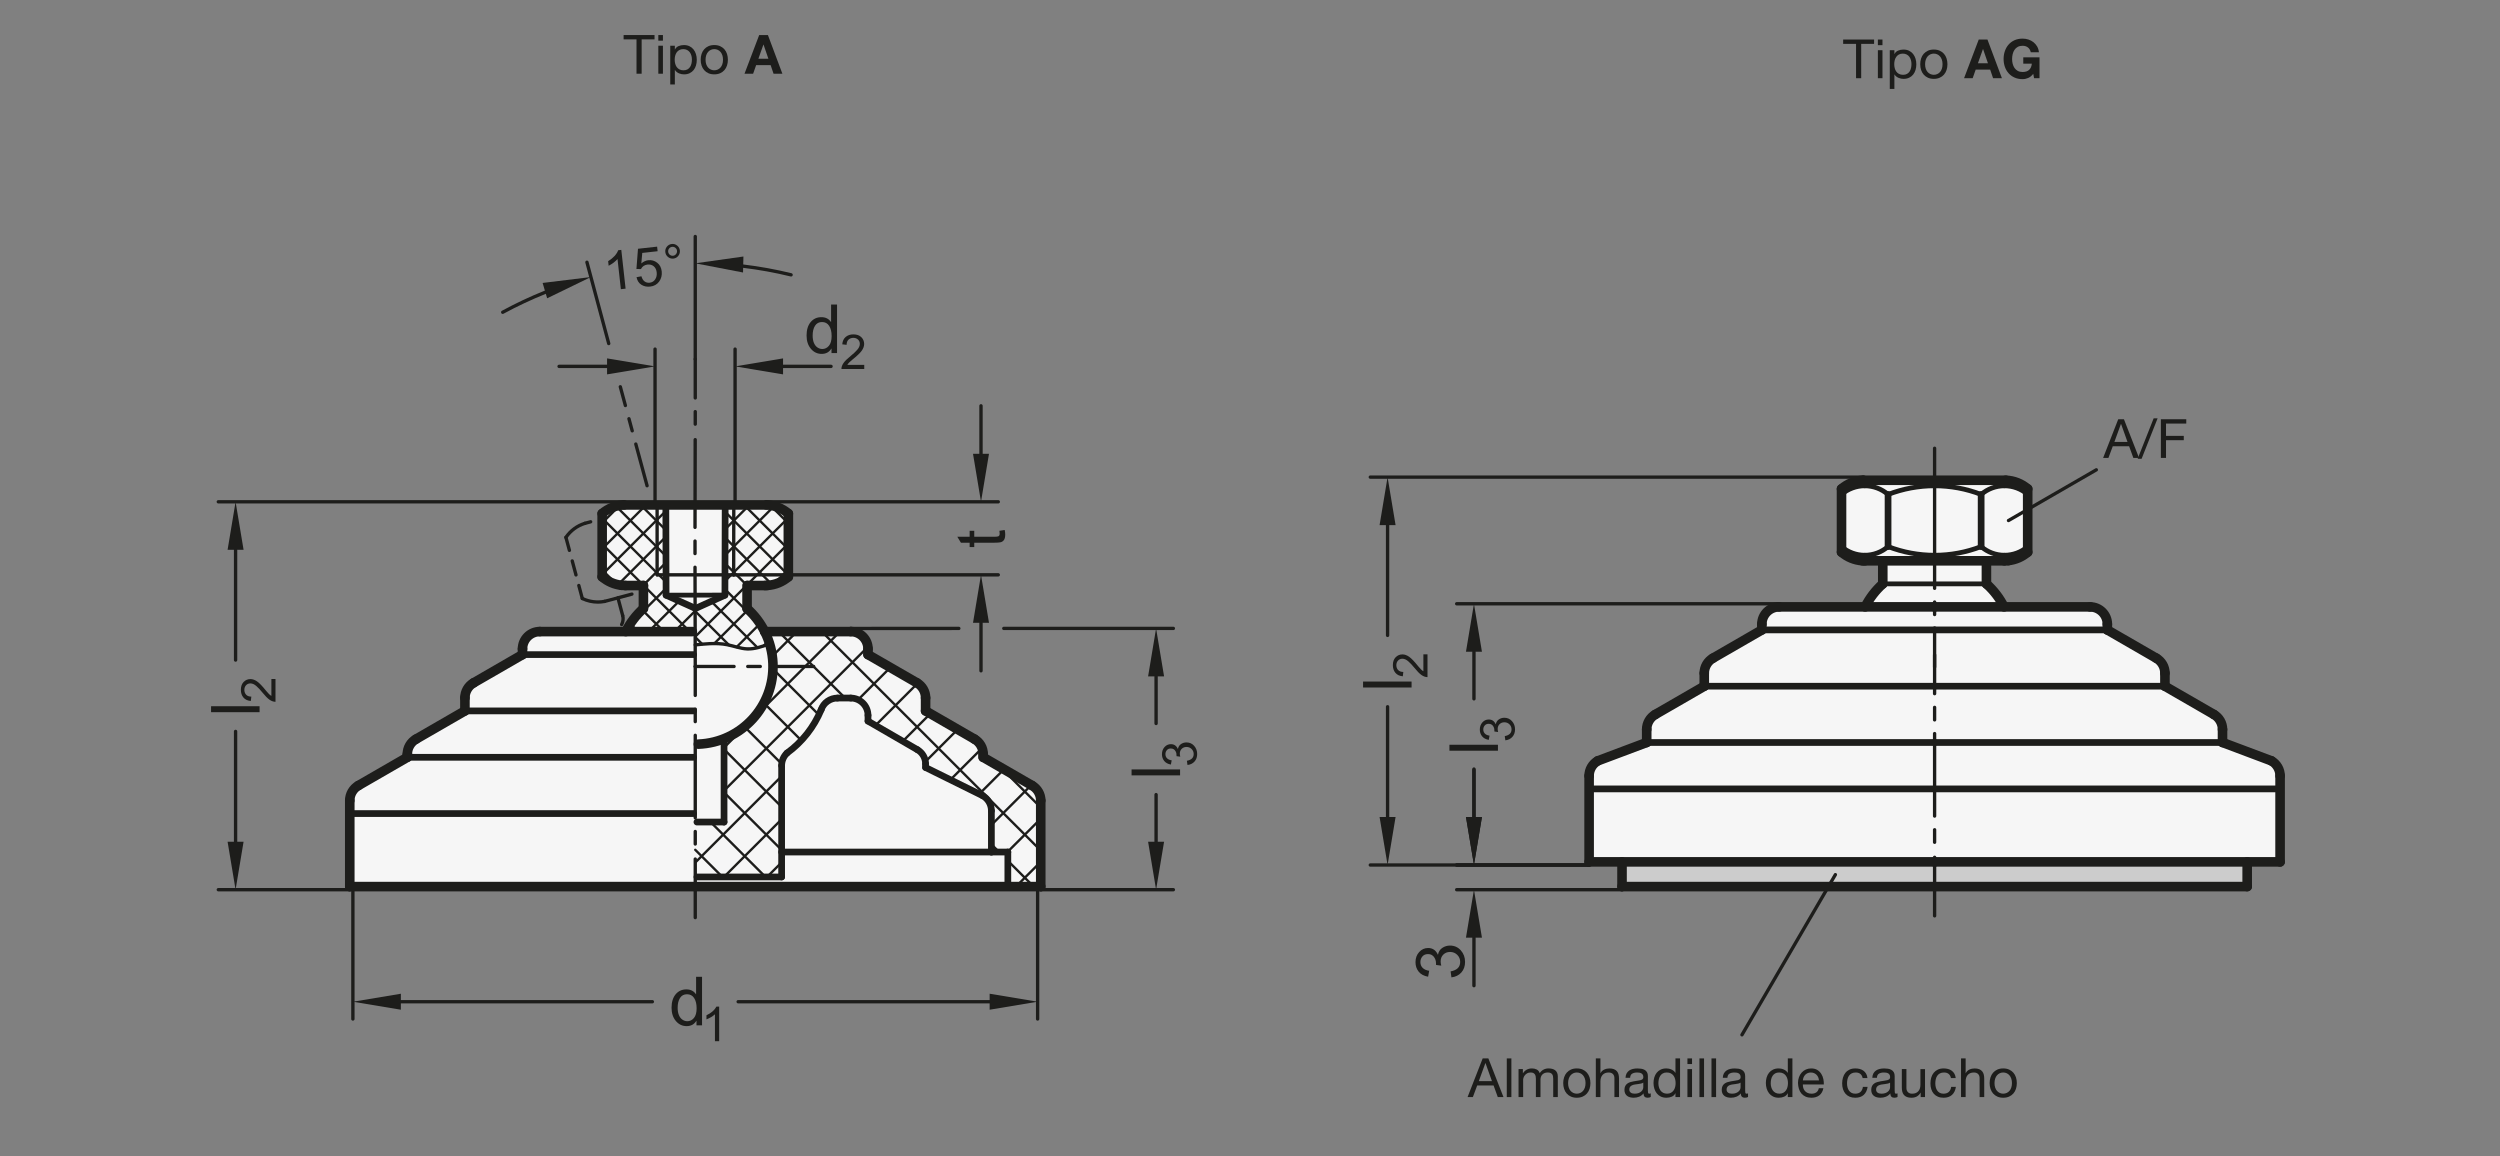 <?xml version="1.0" encoding="UTF-8"?>
<svg xmlns="http://www.w3.org/2000/svg" version="1.1" viewBox="0 0 369.213 170.787">
  <rect x="0" y="0" width="369.213" height="170.787" fill="#808080" stroke="none"/>
  <!-- Generator: Adobe Illustrator 28.6.0, SVG Export Plug-In . SVG Version: 1.2.0 Build 709)  -->
  <g>
    <g id="MD_x5F_3_x5F_FUELLUNG_x5F_WS">
      <g id="LWPOLYLINE">
        <path d="M328.232,107.725c0-.911-.486-1.754-1.276-2.209l-7.228-4.173v-1.929c0-.911-.486-1.754-1.276-2.209l-7.228-4.173v-.85c0-1.409-1.142-2.551-2.551-2.551h-12.703c-.647-1.287-1.53-2.441-2.604-3.402v-3.402h2.657c1.262-.004,2.481-.458,3.437-1.281v-9.344c-.903-.781-2.044-1.232-3.237-1.277h-21.02c-1.193.045-2.335.496-3.237,1.277v9.344c.954.826,2.175,1.281,3.437,1.281h2.657v3.402c-1.074.96-1.957,2.114-2.604,3.402h-12.703c-1.409,0-2.551,1.142-2.551,2.551v.85l-7.228,4.173c-.789.456-1.276,1.298-1.276,2.209v1.929l-7.228,4.173c-.789.456-1.276,1.298-1.276,2.209v1.929s-7.228,2.715-7.228,2.715c-.789.456-1.276,1.298-1.276,2.209v12.711h4.859v3.645h92.328v-3.645h4.859v-12.711c0-.911-.486-1.754-1.276-2.209l-7.228-2.715v-1.929Z" fill="#fff"/>
      </g>
      <g id="LWPOLYLINE-2" data-name="LWPOLYLINE">
        <path d="M60.159,111.369c0-.911.486-1.754,1.276-2.209l7.228-4.173v-1.929c0-.911.486-1.754,1.276-2.209l7.228-4.173v-.85c0-1.409,1.142-2.551,2.551-2.551h12.703c.647-1.287,1.53-2.441,2.604-3.402v-3.402h-2.657c-1.262-.004-2.481-.458-3.437-1.281v-9.344c.903-.781,2.044-1.232,3.237-1.277h19.033s1.987,0,1.987,0c1.193.045,2.335.496,3.237,1.277v9.344c-.954.826-2.175,1.281-3.437,1.281h-2.657v3.402c1.074.96,1.957,2.114,2.604,3.402h12.703c1.409,0,2.551,1.142,2.551,2.551v.85s7.228,4.173,7.228,4.173c.789.456,1.276,1.298,1.276,2.209v1.929s7.228,4.173,7.228,4.173c.789.456,1.276,1.298,1.276,2.209v.471s7.228,4.173,7.228,4.173c.789.456,1.276,1.298,1.276,2.209v12.711s-51.024,0-51.024,0h-51.024s0-12.711,0-12.711c0-.911.486-1.754,1.276-2.209l7.228-4.173v-.471Z" fill="#fff"/>
      </g>
    </g>
    <g id="MD_x5F_3_x5F_FUELLUNG_x5F_GR">
      <g id="LWPOLYLINE-3" data-name="LWPOLYLINE">
        <path d="M60.159,111.369c0-.911.486-1.754,1.276-2.209l7.228-4.173v-1.929c0-.911.486-1.754,1.276-2.209l7.228-4.173v-.85c0-1.409,1.142-2.551,2.551-2.551h12.703c.647-1.287,1.53-2.441,2.604-3.402v-3.402h-2.657c-1.262-.004-2.481-.458-3.437-1.281v-9.344c.903-.781,2.044-1.232,3.237-1.277h19.033s1.987,0,1.987,0c1.193.045,2.335.496,3.237,1.277v9.344c-.954.826-2.175,1.281-3.437,1.281h-2.657v3.402c1.074.96,1.957,2.114,2.604,3.402h12.703c1.409,0,2.551,1.142,2.551,2.551v.85s7.228,4.173,7.228,4.173c.789.456,1.276,1.298,1.276,2.209v1.929s7.228,4.173,7.228,4.173c.789.456,1.276,1.298,1.276,2.209v.471s7.228,4.173,7.228,4.173c.789.456,1.276,1.298,1.276,2.209v12.711s-51.024,0-51.024,0h-51.024s0-12.711,0-12.711c0-.911.486-1.754,1.276-2.209l7.228-4.173v-.471Z" fill="#f6f6f6"/>
      </g>
      <g id="LWPOLYLINE-4" data-name="LWPOLYLINE">
        <path d="M328.232,107.725c0-.911-.486-1.754-1.276-2.209l-7.228-4.173v-1.929c0-.911-.486-1.754-1.276-2.209l-7.228-4.173v-.85c0-1.409-1.142-2.551-2.551-2.551h-12.703c-.647-1.287-1.53-2.441-2.604-3.402v-3.402h2.657c1.262-.004,2.481-.458,3.437-1.281v-9.344c-.903-.781-2.044-1.232-3.237-1.277h-21.02c-1.193.045-2.335.496-3.237,1.277v9.344c.954.826,2.175,1.281,3.437,1.281h2.657v3.402c-1.074.96-1.957,2.114-2.604,3.402h-12.703c-1.409,0-2.551,1.142-2.551,2.551v.85l-7.228,4.173c-.789.456-1.276,1.298-1.276,2.209v1.929l-7.228,4.173c-.789.456-1.276,1.298-1.276,2.209v1.929s-7.228,2.715-7.228,2.715c-.789.456-1.276,1.298-1.276,2.209v12.711h4.859v3.645h92.328v-3.645h4.859v-12.711c0-.911-.486-1.754-1.276-2.209l-7.228-2.715v-1.929Z" fill="#f6f6f6"/>
      </g>
    </g>
    <g id="MD_x5F_6_x5F_COLOR_x5F_K027">
      <g id="LWPOLYLINE-5" data-name="LWPOLYLINE">
        <rect x="239.548" y="127.289" width="92.328" height="3.644" fill="#ccc"/>
      </g>
    </g>
    <g id="MD_x5F_1_x5F_070">
      <g id="LINE">
        <line x1="77.167" y1="96.675" x2="102.431" y2="96.675" fill="none" stroke="#1d1d1b" stroke-linecap="round" stroke-linejoin="round" stroke-width=".992"/>
      </g>
      <g id="LINE-2" data-name="LINE">
        <line x1="60.159" y1="111.84" x2="102.431" y2="111.84" fill="none" stroke="#1d1d1b" stroke-linecap="round" stroke-linejoin="round" stroke-width=".992"/>
      </g>
      <g id="LINE-3" data-name="LINE">
        <line x1="68.663" y1="104.987" x2="102.431" y2="104.987" fill="none" stroke="#1d1d1b" stroke-linecap="round" stroke-linejoin="round" stroke-width=".992"/>
      </g>
      <g id="LINE-4" data-name="LINE">
        <line x1="51.655" y1="120.15" x2="102.431" y2="120.15" fill="none" stroke="#1d1d1b" stroke-linecap="round" stroke-linejoin="round" stroke-width=".992"/>
      </g>
      <g id="LINE-5" data-name="LINE">
        <line x1="336.736" y1="116.505" x2="285.712" y2="116.505" fill="none" stroke="#1d1d1b" stroke-linecap="round" stroke-linejoin="round" stroke-width=".992"/>
      </g>
      <g id="LINE-6" data-name="LINE">
        <line x1="319.728" y1="101.342" x2="285.712" y2="101.342" fill="none" stroke="#1d1d1b" stroke-linecap="round" stroke-linejoin="round" stroke-width=".992"/>
      </g>
      <g id="LINE-7" data-name="LINE">
        <line x1="328.232" y1="109.653" x2="285.712" y2="109.653" fill="none" stroke="#1d1d1b" stroke-linecap="round" stroke-linejoin="round" stroke-width=".992"/>
      </g>
      <g id="LINE-8" data-name="LINE">
        <line x1="311.224" y1="93.031" x2="285.712" y2="93.031" fill="none" stroke="#1d1d1b" stroke-linecap="round" stroke-linejoin="round" stroke-width=".992"/>
      </g>
      <g id="LINE-9" data-name="LINE">
        <line x1="260.2" y1="93.031" x2="285.712" y2="93.031" fill="none" stroke="#1d1d1b" stroke-linecap="round" stroke-linejoin="round" stroke-width=".992"/>
      </g>
      <g id="LINE-10" data-name="LINE">
        <line x1="243.193" y1="109.653" x2="285.712" y2="109.653" fill="none" stroke="#1d1d1b" stroke-linecap="round" stroke-linejoin="round" stroke-width=".992"/>
      </g>
      <g id="LINE-11" data-name="LINE">
        <line x1="251.696" y1="101.342" x2="285.712" y2="101.342" fill="none" stroke="#1d1d1b" stroke-linecap="round" stroke-linejoin="round" stroke-width=".992"/>
      </g>
      <g id="LINE-12" data-name="LINE">
        <line x1="234.689" y1="116.505" x2="285.712" y2="116.505" fill="none" stroke="#1d1d1b" stroke-linecap="round" stroke-linejoin="round" stroke-width=".992"/>
      </g>
      <g id="LINE-13" data-name="LINE">
        <line x1="148.843" y1="130.934" x2="148.843" y2="125.832" fill="none" stroke="#1d1d1b" stroke-linecap="round" stroke-linejoin="round" stroke-width=".992"/>
      </g>
      <g id="LINE-14" data-name="LINE">
        <line x1="146.413" y1="125.832" x2="115.435" y2="125.832" fill="none" stroke="#1d1d1b" stroke-linecap="round" stroke-linejoin="round" stroke-width=".992"/>
      </g>
      <g id="LINE-15" data-name="LINE">
        <line x1="146.413" y1="125.832" x2="146.413" y2="119.731" fill="none" stroke="#1d1d1b" stroke-linecap="round" stroke-linejoin="round" stroke-width=".992"/>
      </g>
      <g id="LINE-16" data-name="LINE">
        <line x1="145.138" y1="117.521" x2="136.695" y2="113.348" fill="none" stroke="#1d1d1b" stroke-linecap="round" stroke-linejoin="round" stroke-width=".992"/>
      </g>
      <g id="LINE-17" data-name="LINE">
        <line x1="136.695" y1="113.348" x2="136.695" y2="112.82" fill="none" stroke="#1d1d1b" stroke-linecap="round" stroke-linejoin="round" stroke-width=".992"/>
      </g>
      <g id="LINE-18" data-name="LINE">
        <line x1="135.483" y1="110.718" x2="128.191" y2="106.495" fill="none" stroke="#1d1d1b" stroke-linecap="round" stroke-linejoin="round" stroke-width=".992"/>
      </g>
      <g id="LINE-19" data-name="LINE">
        <line x1="128.191" y1="106.495" x2="128.191" y2="105.644" fill="none" stroke="#1d1d1b" stroke-linecap="round" stroke-linejoin="round" stroke-width=".992"/>
      </g>
      <g id="LINE-20" data-name="LINE">
        <line x1="102.927" y1="129.515" x2="115.435" y2="129.515" fill="none" stroke="#1d1d1b" stroke-linecap="round" stroke-linejoin="round" stroke-width=".992"/>
      </g>
      <g id="LINE-21" data-name="LINE">
        <line x1="115.435" y1="129.515" x2="115.435" y2="113.066" fill="none" stroke="#1d1d1b" stroke-linecap="round" stroke-linejoin="round" stroke-width=".992"/>
      </g>
      <g id="LINE-22" data-name="LINE">
        <line x1="125.64" y1="103.093" x2="123.686" y2="103.093" fill="none" stroke="#1d1d1b" stroke-linecap="round" stroke-linejoin="round" stroke-width=".992"/>
      </g>
      <g id="ARC">
        <path d="M116.228,111.218c2.239-1.629,3.985-3.844,5.045-6.402" fill="none" stroke="#1d1d1b" stroke-linecap="round" stroke-linejoin="round" stroke-width=".992"/>
      </g>
      <g id="ARC-2" data-name="ARC">
        <path d="M146.413,119.731c0-.911-.486-1.754-1.276-2.209" fill="none" stroke="#1d1d1b" stroke-linecap="round" stroke-linejoin="round" stroke-width=".992"/>
      </g>
      <g id="ARC-3" data-name="ARC">
        <path d="M128.191,105.644c0-1.409-1.142-2.551-2.551-2.551" fill="none" stroke="#1d1d1b" stroke-linecap="round" stroke-linejoin="round" stroke-width=".992"/>
      </g>
      <g id="ARC-4" data-name="ARC">
        <path d="M123.686,103.093c-1.09,0-2.059.692-2.413,1.722" fill="none" stroke="#1d1d1b" stroke-linecap="round" stroke-linejoin="round" stroke-width=".992"/>
      </g>
      <g id="ARC-5" data-name="ARC">
        <path d="M116.228,111.218c-.506.482-.793,1.15-.793,1.849" fill="none" stroke="#1d1d1b" stroke-linecap="round" stroke-linejoin="round" stroke-width=".992"/>
      </g>
      <g id="LINE-23" data-name="LINE">
        <line x1="146.413" y1="125.832" x2="148.843" y2="125.832" fill="none" stroke="#1d1d1b" stroke-linecap="round" stroke-linejoin="round" stroke-width=".992"/>
      </g>
      <g id="LINE-24" data-name="LINE">
        <line x1="106.931" y1="121.406" x2="102.927" y2="121.406" fill="none" stroke="#1d1d1b" stroke-linecap="round" stroke-linejoin="round" stroke-width=".992"/>
      </g>
      <g id="LINE-25" data-name="LINE">
        <line x1="106.931" y1="109.093" x2="106.931" y2="121.406" fill="none" stroke="#1d1d1b" stroke-linecap="round" stroke-linejoin="round" stroke-width=".992"/>
      </g>
      <g id="ARC-6" data-name="ARC">
        <path d="M136.695,112.82c0-.867-.462-1.668-1.212-2.103" fill="none" stroke="#1d1d1b" stroke-linecap="round" stroke-linejoin="round" stroke-width=".992"/>
      </g>
      <g id="LINE-26" data-name="LINE">
        <line x1="278.838" y1="73.026" x2="278.838" y2="80.721" fill="none" stroke="#1d1d1b" stroke-linecap="round" stroke-linejoin="round" stroke-width=".992"/>
      </g>
      <g id="LINE-27" data-name="LINE">
        <line x1="292.586" y1="73.026" x2="292.586" y2="80.721" fill="none" stroke="#1d1d1b" stroke-linecap="round" stroke-linejoin="round" stroke-width=".992"/>
      </g>
      <g id="LINE-28" data-name="LINE">
        <line x1="98.332" y1="74.569" x2="98.37" y2="87.898" fill="none" stroke="#1d1d1b" stroke-linecap="round" stroke-linejoin="round" stroke-width=".992"/>
      </g>
      <g id="LINE-29" data-name="LINE">
        <line x1="98.37" y1="87.898" x2="102.715" y2="89.859" fill="none" stroke="#1d1d1b" stroke-linecap="round" stroke-linejoin="round" stroke-width=".992"/>
      </g>
      <g id="LINE-30" data-name="LINE">
        <line x1="107.097" y1="74.569" x2="107.06" y2="87.898" fill="none" stroke="#1d1d1b" stroke-linecap="round" stroke-linejoin="round" stroke-width=".992"/>
      </g>
      <g id="LINE-31" data-name="LINE">
        <line x1="107.06" y1="87.898" x2="102.715" y2="89.859" fill="none" stroke="#1d1d1b" stroke-linecap="round" stroke-linejoin="round" stroke-width=".992"/>
      </g>
    </g>
    <g id="MD_x5F_1_x5F_050">
      <g id="LINE-32" data-name="LINE">
        <line x1="285.712" y1="86.228" x2="293.366" y2="86.228" fill="none" stroke="#1d1d1b" stroke-linecap="round" stroke-linejoin="round" stroke-width=".709"/>
      </g>
      <g id="LINE-33" data-name="LINE">
        <line x1="285.712" y1="86.228" x2="278.059" y2="86.228" fill="none" stroke="#1d1d1b" stroke-linecap="round" stroke-linejoin="round" stroke-width=".709"/>
      </g>
      <g id="ARC-7" data-name="ARC">
        <path d="M296.023,71.745c-1.262,0-2.482.455-3.437,1.281" fill="none" stroke="#1d1d1b" stroke-linecap="round" stroke-linejoin="round" stroke-width=".709"/>
      </g>
      <g id="ARC-8" data-name="ARC">
        <path d="M292.586,73.026c-4.423-1.708-9.324-1.708-13.748,0" fill="none" stroke="#1d1d1b" stroke-linecap="round" stroke-linejoin="round" stroke-width=".709"/>
      </g>
      <g id="ARC-9" data-name="ARC">
        <path d="M278.838,73.026c-.954-.826-2.175-1.281-3.437-1.281" fill="none" stroke="#1d1d1b" stroke-linecap="round" stroke-linejoin="round" stroke-width=".709"/>
      </g>
      <g id="ARC-10" data-name="ARC">
        <path d="M275.402,71.745c-1.262-.002-2.483.45-3.439,1.275" fill="none" stroke="#1d1d1b" stroke-linecap="round" stroke-linejoin="round" stroke-width=".709"/>
      </g>
      <g id="ARC-11" data-name="ARC">
        <path d="M299.462,73.019c-.956-.824-2.177-1.277-3.439-1.275" fill="none" stroke="#1d1d1b" stroke-linecap="round" stroke-linejoin="round" stroke-width=".709"/>
      </g>
      <g id="ARC-12" data-name="ARC">
        <path d="M292.586,80.721c.954.826,2.175,1.281,3.437,1.281" fill="none" stroke="#1d1d1b" stroke-linecap="round" stroke-linejoin="round" stroke-width=".709"/>
      </g>
      <g id="ARC-13" data-name="ARC">
        <path d="M278.838,80.721c4.423,1.708,9.324,1.708,13.748,0" fill="none" stroke="#1d1d1b" stroke-linecap="round" stroke-linejoin="round" stroke-width=".709"/>
      </g>
      <g id="ARC-14" data-name="ARC">
        <path d="M275.402,82.002c1.262,0,2.482-.455,3.437-1.281" fill="none" stroke="#1d1d1b" stroke-linecap="round" stroke-linejoin="round" stroke-width=".709"/>
      </g>
      <g id="ARC-15" data-name="ARC">
        <path d="M271.962,80.727c.956.824,2.177,1.277,3.439,1.275" fill="none" stroke="#1d1d1b" stroke-linecap="round" stroke-linejoin="round" stroke-width=".709"/>
      </g>
      <g id="ARC-16" data-name="ARC">
        <path d="M296.023,82.002c1.262.002,2.483-.45,3.439-1.275" fill="none" stroke="#1d1d1b" stroke-linecap="round" stroke-linejoin="round" stroke-width=".709"/>
      </g>
      <g id="LINE-34" data-name="LINE">
        <line x1="107.06" y1="87.884" x2="98.37" y2="87.898" fill="none" stroke="#1d1d1b" stroke-linecap="round" stroke-linejoin="round" stroke-width=".709"/>
      </g>
    </g>
    <g id="MD_x5F_1_x5F_100">
      <g id="ARC-17" data-name="ARC">
        <path d="M103.14,109.9c6.335-.254,11.265-5.596,11.01-11.932-.066-1.633-.479-3.234-1.213-4.695" fill="none" stroke="#1d1d1b" stroke-linecap="round" stroke-linejoin="round" stroke-width="1.417"/>
      </g>
      <g id="LINE-35" data-name="LINE">
        <line x1="112.937" y1="93.274" x2="125.64" y2="93.274" fill="none" stroke="#1d1d1b" stroke-linecap="round" stroke-linejoin="round" stroke-width="1.417"/>
      </g>
      <g id="LINE-36" data-name="LINE">
        <line x1="153.703" y1="130.934" x2="102.679" y2="130.934" fill="none" stroke="#1d1d1b" stroke-linecap="round" stroke-linejoin="round" stroke-width="1.417"/>
      </g>
      <g id="LINE-37" data-name="LINE">
        <line x1="128.191" y1="95.825" x2="128.191" y2="96.675" fill="none" stroke="#1d1d1b" stroke-linecap="round" stroke-linejoin="round" stroke-width="1.417"/>
      </g>
      <g id="LINE-38" data-name="LINE">
        <line x1="128.191" y1="96.675" x2="135.419" y2="100.848" fill="none" stroke="#1d1d1b" stroke-linecap="round" stroke-linejoin="round" stroke-width="1.417"/>
      </g>
      <g id="LINE-39" data-name="LINE">
        <line x1="136.695" y1="103.058" x2="136.695" y2="104.987" fill="none" stroke="#1d1d1b" stroke-linecap="round" stroke-linejoin="round" stroke-width="1.417"/>
      </g>
      <g id="LINE-40" data-name="LINE">
        <line x1="136.695" y1="104.987" x2="143.923" y2="109.16" fill="none" stroke="#1d1d1b" stroke-linecap="round" stroke-linejoin="round" stroke-width="1.417"/>
      </g>
      <g id="LINE-41" data-name="LINE">
        <line x1="145.199" y1="111.369" x2="145.199" y2="111.84" fill="none" stroke="#1d1d1b" stroke-linecap="round" stroke-linejoin="round" stroke-width="1.417"/>
      </g>
      <g id="LINE-42" data-name="LINE">
        <line x1="145.199" y1="111.84" x2="152.427" y2="116.013" fill="none" stroke="#1d1d1b" stroke-linecap="round" stroke-linejoin="round" stroke-width="1.417"/>
      </g>
      <g id="LINE-43" data-name="LINE">
        <line x1="153.703" y1="118.223" x2="153.703" y2="130.934" fill="none" stroke="#1d1d1b" stroke-linecap="round" stroke-linejoin="round" stroke-width="1.417"/>
      </g>
      <g id="ARC-18" data-name="ARC">
        <path d="M153.703,118.223c0-.911-.486-1.754-1.276-2.209" fill="none" stroke="#1d1d1b" stroke-linecap="round" stroke-linejoin="round" stroke-width="1.417"/>
      </g>
      <g id="ARC-19" data-name="ARC">
        <path d="M145.199,111.369c0-.911-.486-1.754-1.276-2.209" fill="none" stroke="#1d1d1b" stroke-linecap="round" stroke-linejoin="round" stroke-width="1.417"/>
      </g>
      <g id="ARC-20" data-name="ARC">
        <path d="M136.695,103.058c0-.911-.486-1.754-1.276-2.209" fill="none" stroke="#1d1d1b" stroke-linecap="round" stroke-linejoin="round" stroke-width="1.417"/>
      </g>
      <g id="ARC-21" data-name="ARC">
        <path d="M128.191,95.825c0-1.409-1.142-2.551-2.551-2.551" fill="none" stroke="#1d1d1b" stroke-linecap="round" stroke-linejoin="round" stroke-width="1.417"/>
      </g>
      <g id="LINE-44" data-name="LINE">
        <line x1="331.876" y1="127.289" x2="331.876" y2="130.934" fill="none" stroke="#1d1d1b" stroke-linecap="round" stroke-linejoin="round" stroke-width="1.417"/>
      </g>
      <g id="LINE-45" data-name="LINE">
        <line x1="331.876" y1="130.934" x2="285.712" y2="130.934" fill="none" stroke="#1d1d1b" stroke-linecap="round" stroke-linejoin="round" stroke-width="1.417"/>
      </g>
      <g id="LINE-46" data-name="LINE">
        <line x1="239.548" y1="130.934" x2="285.712" y2="130.934" fill="none" stroke="#1d1d1b" stroke-linecap="round" stroke-linejoin="round" stroke-width="1.417"/>
      </g>
      <g id="LINE-47" data-name="LINE">
        <line x1="239.548" y1="127.289" x2="239.548" y2="130.934" fill="none" stroke="#1d1d1b" stroke-linecap="round" stroke-linejoin="round" stroke-width="1.417"/>
      </g>
      <g id="ARC-22" data-name="ARC">
        <path d="M278.059,86.228c-1.074.96-1.957,2.114-2.604,3.402" fill="none" stroke="#1d1d1b" stroke-linecap="round" stroke-linejoin="round" stroke-width="1.417"/>
      </g>
      <g id="LINE-48" data-name="LINE">
        <line x1="278.059" y1="86.228" x2="278.059" y2="82.826" fill="none" stroke="#1d1d1b" stroke-linecap="round" stroke-linejoin="round" stroke-width="1.417"/>
      </g>
      <g id="ARC-23" data-name="ARC">
        <path d="M262.752,89.629c-1.409,0-2.551,1.142-2.551,2.551" fill="none" stroke="#1d1d1b" stroke-linecap="round" stroke-linejoin="round" stroke-width="1.417"/>
      </g>
      <g id="ARC-24" data-name="ARC">
        <path d="M252.972,97.204c-.789.456-1.276,1.298-1.276,2.209" fill="none" stroke="#1d1d1b" stroke-linecap="round" stroke-linejoin="round" stroke-width="1.417"/>
      </g>
      <g id="ARC-25" data-name="ARC">
        <path d="M244.468,105.515c-.789.456-1.276,1.298-1.276,2.209" fill="none" stroke="#1d1d1b" stroke-linecap="round" stroke-linejoin="round" stroke-width="1.417"/>
      </g>
      <g id="ARC-26" data-name="ARC">
        <path d="M235.964,112.369c-.789.456-1.276,1.298-1.276,2.209" fill="none" stroke="#1d1d1b" stroke-linecap="round" stroke-linejoin="round" stroke-width="1.417"/>
      </g>
      <g id="LINE-49" data-name="LINE">
        <line x1="234.689" y1="114.578" x2="234.689" y2="127.289" fill="none" stroke="#1d1d1b" stroke-linecap="round" stroke-linejoin="round" stroke-width="1.417"/>
      </g>
      <g id="LINE-50" data-name="LINE">
        <line x1="243.193" y1="109.653" x2="235.964" y2="112.369" fill="none" stroke="#1d1d1b" stroke-linecap="round" stroke-linejoin="round" stroke-width="1.417"/>
      </g>
      <g id="LINE-51" data-name="LINE">
        <line x1="243.193" y1="107.725" x2="243.193" y2="109.653" fill="none" stroke="#1d1d1b" stroke-linecap="round" stroke-linejoin="round" stroke-width="1.417"/>
      </g>
      <g id="LINE-52" data-name="LINE">
        <line x1="251.696" y1="101.342" x2="244.468" y2="105.515" fill="none" stroke="#1d1d1b" stroke-linecap="round" stroke-linejoin="round" stroke-width="1.417"/>
      </g>
      <g id="LINE-53" data-name="LINE">
        <line x1="251.696" y1="99.413" x2="251.696" y2="101.342" fill="none" stroke="#1d1d1b" stroke-linecap="round" stroke-linejoin="round" stroke-width="1.417"/>
      </g>
      <g id="LINE-54" data-name="LINE">
        <line x1="260.2" y1="93.031" x2="252.972" y2="97.204" fill="none" stroke="#1d1d1b" stroke-linecap="round" stroke-linejoin="round" stroke-width="1.417"/>
      </g>
      <g id="LINE-55" data-name="LINE">
        <line x1="260.2" y1="92.18" x2="260.2" y2="93.031" fill="none" stroke="#1d1d1b" stroke-linecap="round" stroke-linejoin="round" stroke-width="1.417"/>
      </g>
      <g id="LINE-56" data-name="LINE">
        <line x1="285.712" y1="89.629" x2="262.752" y2="89.629" fill="none" stroke="#1d1d1b" stroke-linecap="round" stroke-linejoin="round" stroke-width="1.417"/>
      </g>
      <g id="LINE-57" data-name="LINE">
        <line x1="234.689" y1="127.289" x2="285.712" y2="127.289" fill="none" stroke="#1d1d1b" stroke-linecap="round" stroke-linejoin="round" stroke-width="1.417"/>
      </g>
      <g id="LINE-58" data-name="LINE">
        <line x1="336.736" y1="127.289" x2="285.712" y2="127.289" fill="none" stroke="#1d1d1b" stroke-linecap="round" stroke-linejoin="round" stroke-width="1.417"/>
      </g>
      <g id="LINE-59" data-name="LINE">
        <line x1="285.712" y1="89.629" x2="308.673" y2="89.629" fill="none" stroke="#1d1d1b" stroke-linecap="round" stroke-linejoin="round" stroke-width="1.417"/>
      </g>
      <g id="LINE-60" data-name="LINE">
        <line x1="311.224" y1="92.18" x2="311.224" y2="93.031" fill="none" stroke="#1d1d1b" stroke-linecap="round" stroke-linejoin="round" stroke-width="1.417"/>
      </g>
      <g id="LINE-61" data-name="LINE">
        <line x1="311.224" y1="93.031" x2="318.452" y2="97.204" fill="none" stroke="#1d1d1b" stroke-linecap="round" stroke-linejoin="round" stroke-width="1.417"/>
      </g>
      <g id="LINE-62" data-name="LINE">
        <line x1="319.728" y1="99.413" x2="319.728" y2="101.342" fill="none" stroke="#1d1d1b" stroke-linecap="round" stroke-linejoin="round" stroke-width="1.417"/>
      </g>
      <g id="LINE-63" data-name="LINE">
        <line x1="319.728" y1="101.342" x2="326.956" y2="105.515" fill="none" stroke="#1d1d1b" stroke-linecap="round" stroke-linejoin="round" stroke-width="1.417"/>
      </g>
      <g id="LINE-64" data-name="LINE">
        <line x1="328.232" y1="107.725" x2="328.232" y2="109.653" fill="none" stroke="#1d1d1b" stroke-linecap="round" stroke-linejoin="round" stroke-width="1.417"/>
      </g>
      <g id="LINE-65" data-name="LINE">
        <line x1="328.232" y1="109.653" x2="335.46" y2="112.369" fill="none" stroke="#1d1d1b" stroke-linecap="round" stroke-linejoin="round" stroke-width="1.417"/>
      </g>
      <g id="LINE-66" data-name="LINE">
        <line x1="336.736" y1="114.578" x2="336.736" y2="127.289" fill="none" stroke="#1d1d1b" stroke-linecap="round" stroke-linejoin="round" stroke-width="1.417"/>
      </g>
      <g id="ARC-27" data-name="ARC">
        <path d="M336.736,114.578c0-.911-.486-1.754-1.276-2.209" fill="none" stroke="#1d1d1b" stroke-linecap="round" stroke-linejoin="round" stroke-width="1.417"/>
      </g>
      <g id="ARC-28" data-name="ARC">
        <path d="M328.232,107.725c0-.911-.486-1.754-1.276-2.209" fill="none" stroke="#1d1d1b" stroke-linecap="round" stroke-linejoin="round" stroke-width="1.417"/>
      </g>
      <g id="ARC-29" data-name="ARC">
        <path d="M319.728,99.413c0-.911-.486-1.754-1.276-2.209" fill="none" stroke="#1d1d1b" stroke-linecap="round" stroke-linejoin="round" stroke-width="1.417"/>
      </g>
      <g id="ARC-30" data-name="ARC">
        <path d="M311.224,92.18c0-1.409-1.142-2.551-2.551-2.551" fill="none" stroke="#1d1d1b" stroke-linecap="round" stroke-linejoin="round" stroke-width="1.417"/>
      </g>
      <g id="LINE-67" data-name="LINE">
        <line x1="293.366" y1="86.228" x2="293.366" y2="82.826" fill="none" stroke="#1d1d1b" stroke-linecap="round" stroke-linejoin="round" stroke-width="1.417"/>
      </g>
      <g id="ARC-31" data-name="ARC">
        <path d="M295.97,89.629c-.647-1.287-1.53-2.441-2.604-3.402" fill="none" stroke="#1d1d1b" stroke-linecap="round" stroke-linejoin="round" stroke-width="1.417"/>
      </g>
      <g id="LINE-68" data-name="LINE">
        <line x1="95.025" y1="89.872" x2="95.025" y2="86.47" fill="none" stroke="#1d1d1b" stroke-linecap="round" stroke-linejoin="round" stroke-width="1.417"/>
      </g>
      <g id="ARC-32" data-name="ARC">
        <path d="M79.718,93.274c-1.409,0-2.551,1.142-2.551,2.551" fill="none" stroke="#1d1d1b" stroke-linecap="round" stroke-linejoin="round" stroke-width="1.417"/>
      </g>
      <g id="ARC-33" data-name="ARC">
        <path d="M69.939,100.849c-.789.456-1.276,1.298-1.276,2.209" fill="none" stroke="#1d1d1b" stroke-linecap="round" stroke-linejoin="round" stroke-width="1.417"/>
      </g>
      <g id="ARC-34" data-name="ARC">
        <path d="M61.435,109.16c-.789.456-1.276,1.298-1.276,2.209" fill="none" stroke="#1d1d1b" stroke-linecap="round" stroke-linejoin="round" stroke-width="1.417"/>
      </g>
      <g id="ARC-35" data-name="ARC">
        <path d="M52.931,116.013c-.789.456-1.276,1.298-1.276,2.209" fill="none" stroke="#1d1d1b" stroke-linecap="round" stroke-linejoin="round" stroke-width="1.417"/>
      </g>
      <g id="LINE-69" data-name="LINE">
        <line x1="51.655" y1="118.223" x2="51.655" y2="130.934" fill="none" stroke="#1d1d1b" stroke-linecap="round" stroke-linejoin="round" stroke-width="1.417"/>
      </g>
      <g id="LINE-70" data-name="LINE">
        <line x1="60.159" y1="111.84" x2="52.931" y2="116.013" fill="none" stroke="#1d1d1b" stroke-linecap="round" stroke-linejoin="round" stroke-width="1.417"/>
      </g>
      <g id="LINE-71" data-name="LINE">
        <line x1="60.159" y1="111.369" x2="60.159" y2="111.84" fill="none" stroke="#1d1d1b" stroke-linecap="round" stroke-linejoin="round" stroke-width="1.417"/>
      </g>
      <g id="LINE-72" data-name="LINE">
        <line x1="68.663" y1="104.987" x2="61.435" y2="109.16" fill="none" stroke="#1d1d1b" stroke-linecap="round" stroke-linejoin="round" stroke-width="1.417"/>
      </g>
      <g id="LINE-73" data-name="LINE">
        <line x1="68.663" y1="103.058" x2="68.663" y2="104.987" fill="none" stroke="#1d1d1b" stroke-linecap="round" stroke-linejoin="round" stroke-width="1.417"/>
      </g>
      <g id="LINE-74" data-name="LINE">
        <line x1="77.167" y1="96.675" x2="69.939" y2="100.849" fill="none" stroke="#1d1d1b" stroke-linecap="round" stroke-linejoin="round" stroke-width="1.417"/>
      </g>
      <g id="LINE-75" data-name="LINE">
        <line x1="77.167" y1="95.825" x2="77.167" y2="96.675" fill="none" stroke="#1d1d1b" stroke-linecap="round" stroke-linejoin="round" stroke-width="1.417"/>
      </g>
      <g id="LINE-76" data-name="LINE">
        <line x1="102.247" y1="93.274" x2="79.718" y2="93.274" fill="none" stroke="#1d1d1b" stroke-linecap="round" stroke-linejoin="round" stroke-width="1.417"/>
      </g>
      <g id="LINE-77" data-name="LINE">
        <line x1="51.655" y1="130.934" x2="102.679" y2="130.934" fill="none" stroke="#1d1d1b" stroke-linecap="round" stroke-linejoin="round" stroke-width="1.417"/>
      </g>
      <g id="ARC-36" data-name="ARC">
        <path d="M275.037,82.813c.121.008.243.013.365.013" fill="none" stroke="#1d1d1b" stroke-linecap="round" stroke-linejoin="round" stroke-width="1.417"/>
      </g>
      <g id="LINE-78" data-name="LINE">
        <line x1="275.402" y1="82.826" x2="296.023" y2="82.826" fill="none" stroke="#1d1d1b" stroke-linecap="round" stroke-linejoin="round" stroke-width="1.417"/>
      </g>
      <g id="ARC-37" data-name="ARC">
        <path d="M275.202,70.924c-1.193.045-2.335.496-3.237,1.277" fill="none" stroke="#1d1d1b" stroke-linecap="round" stroke-linejoin="round" stroke-width="1.417"/>
      </g>
      <g id="ARC-38" data-name="ARC">
        <path d="M271.965,81.545c.86.744,1.938,1.189,3.072,1.268" fill="none" stroke="#1d1d1b" stroke-linecap="round" stroke-linejoin="round" stroke-width="1.417"/>
      </g>
      <g id="LINE-79" data-name="LINE">
        <line x1="271.965" y1="72.201" x2="271.965" y2="81.545" fill="none" stroke="#1d1d1b" stroke-linecap="round" stroke-linejoin="round" stroke-width="1.417"/>
      </g>
      <g id="ARC-39" data-name="ARC">
        <path d="M296.023,82.826c.192,0,.383-.011.574-.031" fill="none" stroke="#1d1d1b" stroke-linecap="round" stroke-linejoin="round" stroke-width="1.417"/>
      </g>
      <g id="ARC-40" data-name="ARC">
        <path d="M296.597,82.794c1.059-.116,2.057-.552,2.863-1.25" fill="none" stroke="#1d1d1b" stroke-linecap="round" stroke-linejoin="round" stroke-width="1.417"/>
      </g>
      <g id="LINE-80" data-name="LINE">
        <line x1="299.46" y1="72.201" x2="299.46" y2="81.545" fill="none" stroke="#1d1d1b" stroke-linecap="round" stroke-linejoin="round" stroke-width="1.417"/>
      </g>
      <g id="LINE-81" data-name="LINE">
        <line x1="275.202" y1="70.924" x2="296.222" y2="70.924" fill="none" stroke="#1d1d1b" stroke-linecap="round" stroke-linejoin="round" stroke-width="1.417"/>
      </g>
      <g id="ARC-41" data-name="ARC">
        <path d="M299.46,72.201c-.903-.781-2.044-1.232-3.237-1.277" fill="none" stroke="#1d1d1b" stroke-linecap="round" stroke-linejoin="round" stroke-width="1.417"/>
      </g>
      <g id="LINE-82" data-name="LINE">
        <line x1="110.332" y1="89.872" x2="110.332" y2="86.47" fill="none" stroke="#1d1d1b" stroke-linecap="round" stroke-linejoin="round" stroke-width="1.417"/>
      </g>
      <g id="ARC-42" data-name="ARC">
        <path d="M112.99,86.47c.122,0,.243-.004.365-.013" fill="none" stroke="#1d1d1b" stroke-linecap="round" stroke-linejoin="round" stroke-width="1.417"/>
      </g>
      <g id="LINE-83" data-name="LINE">
        <line x1="92.353" y1="86.47" x2="95.025" y2="86.47" fill="none" stroke="#1d1d1b" stroke-linecap="round" stroke-linejoin="round" stroke-width="1.417"/>
      </g>
      <g id="ARC-43" data-name="ARC">
        <path d="M116.427,75.846c-.903-.781-2.044-1.232-3.237-1.277" fill="none" stroke="#1d1d1b" stroke-linecap="round" stroke-linejoin="round" stroke-width="1.417"/>
      </g>
      <g id="ARC-44" data-name="ARC">
        <path d="M113.354,86.458c1.134-.079,2.213-.524,3.072-1.268" fill="none" stroke="#1d1d1b" stroke-linecap="round" stroke-linejoin="round" stroke-width="1.417"/>
      </g>
      <g id="LINE-84" data-name="LINE">
        <line x1="116.427" y1="75.846" x2="116.427" y2="85.189" fill="none" stroke="#1d1d1b" stroke-linecap="round" stroke-linejoin="round" stroke-width="1.417"/>
      </g>
      <g id="ARC-45" data-name="ARC">
        <path d="M91.794,86.439c.191.021.382.031.574.031" fill="none" stroke="#1d1d1b" stroke-linecap="round" stroke-linejoin="round" stroke-width="1.417"/>
      </g>
      <g id="ARC-46" data-name="ARC">
        <path d="M88.931,85.19c.805.697,1.804,1.133,2.863,1.25" fill="none" stroke="#1d1d1b" stroke-linecap="round" stroke-linejoin="round" stroke-width="1.417"/>
      </g>
      <g id="LINE-85" data-name="LINE">
        <line x1="88.931" y1="75.846" x2="88.931" y2="85.19" fill="none" stroke="#1d1d1b" stroke-linecap="round" stroke-linejoin="round" stroke-width="1.417"/>
      </g>
      <g id="LINE-86" data-name="LINE">
        <line x1="113.189" y1="74.569" x2="92.169" y2="74.569" fill="none" stroke="#1d1d1b" stroke-linecap="round" stroke-linejoin="round" stroke-width="1.417"/>
      </g>
      <g id="ARC-47" data-name="ARC">
        <path d="M92.169,74.569c-1.193.045-2.335.496-3.237,1.277" fill="none" stroke="#1d1d1b" stroke-linecap="round" stroke-linejoin="round" stroke-width="1.417"/>
      </g>
      <g id="ARC-48" data-name="ARC">
        <path d="M112.937,93.274c-.647-1.287-1.53-2.441-2.604-3.402" fill="none" stroke="#1d1d1b" stroke-linecap="round" stroke-linejoin="round" stroke-width="1.417"/>
      </g>
      <g id="ARC-49" data-name="ARC">
        <path d="M95.025,89.872c-1.074.96-1.957,2.114-2.604,3.402" fill="none" stroke="#1d1d1b" stroke-linecap="round" stroke-linejoin="round" stroke-width="1.417"/>
      </g>
      <g id="LINE-87" data-name="LINE">
        <line x1="113.077" y1="86.47" x2="110.404" y2="86.47" fill="none" stroke="#1d1d1b" stroke-linecap="round" stroke-linejoin="round" stroke-width="1.417"/>
      </g>
    </g>
    <g id="MD_x5F_2_x5F_BEMASSUNG">
      <g id="POINT">
        <line x1="234.689" y1="127.143" x2="234.689" y2="127.143" fill="#1d1d1b" stroke="#1d1d1b" stroke-linecap="round" stroke-linejoin="round" stroke-width=".496"/>
      </g>
      <g id="SOLID">
        <polygon points="80.137 41.787 80.805 44.053 87.268 40.914 87.268 40.914 80.137 41.787" fill="#1d1d1b"/>
      </g>
      <g id="LINE-88" data-name="LINE">
        <line x1="89.9" y1="50.737" x2="86.683" y2="38.73" fill="#1d1d1b" stroke="#1d1d1b" stroke-linecap="round" stroke-linejoin="round" stroke-width=".496"/>
      </g>
      <g id="SOLID-2" data-name="SOLID">
        <polygon points="109.734 40.244 109.793 37.883 102.679 38.886 102.679 38.886 109.734 40.244" fill="#1d1d1b"/>
      </g>
      <g id="TEXT">
        <g>
          <path d="M92.392,42.63l-.7.078-.495-4.457c-.312.37-.749.704-1.309,1l-.075-.677c.763-.475,1.259-1.014,1.488-1.618l.455-.05.635,5.725Z" fill="#1d1d1b"/>
          <path d="M94.712,38.907c.321-.277.668-.437,1.04-.478.475-.053.907.069,1.296.366.39.297.616.725.678,1.284.062.564-.063,1.065-.376,1.5-.314.434-.761.684-1.341.748-.474.052-.9-.036-1.276-.266-.377-.23-.621-.604-.73-1.124l.725-.136c.099.354.256.607.47.763.214.156.464.219.749.187.355-.04.627-.206.818-.498.19-.292.264-.634.22-1.026-.044-.398-.191-.701-.443-.907-.251-.204-.554-.288-.909-.249-.448.05-.772.271-.973.663l-.668-.005.23-2.99,2.825-.313.075.676-2.269.252-.139,1.553Z" fill="#1d1d1b"/>
          <path d="M99.212,36.032c.295-.033.56.044.793.233.233.187.366.429.399.724.033.298-.043.564-.232.799-.188.235-.428.369-.72.401-.295.033-.56-.044-.795-.233-.234-.187-.368-.431-.401-.729-.033-.297.044-.563.23-.795.187-.233.429-.367.727-.4ZM99.405,37.769c.179-.02.325-.103.439-.246.113-.144.161-.306.141-.488-.02-.181-.102-.328-.244-.441s-.303-.159-.481-.139c-.182.02-.329.101-.441.242s-.159.302-.139.483c.02.182.101.33.242.446.141.115.302.163.484.143Z" fill="#1d1d1b"/>
        </g>
      </g>
      <g id="LINE-89" data-name="LINE">
        <line x1="257.263" y1="152.827" x2="271.057" y2="129.173" fill="#1d1d1b" stroke="#1d1d1b" stroke-linecap="round" stroke-linejoin="round" stroke-width=".496"/>
      </g>
      <g id="DIMENSION">
        <g id="LINE-90" data-name="LINE">
          <line x1="92.169" y1="74.108" x2="32.241" y2="74.108" fill="#1d1d1b" stroke="#1d1d1b" stroke-linecap="round" stroke-linejoin="round" stroke-width=".496"/>
        </g>
        <g id="LINE-91" data-name="LINE">
          <line x1="51.655" y1="131.395" x2="32.241" y2="131.395" fill="#1d1d1b" stroke="#1d1d1b" stroke-linecap="round" stroke-linejoin="round" stroke-width=".496"/>
        </g>
        <g id="LINE-92" data-name="LINE">
          <line x1="34.792" y1="81.195" x2="34.792" y2="97.482" fill="#1d1d1b" stroke="#1d1d1b" stroke-linecap="round" stroke-linejoin="round" stroke-width=".496"/>
        </g>
        <g id="LINE-93" data-name="LINE">
          <line x1="34.792" y1="124.308" x2="34.792" y2="108.021" fill="#1d1d1b" stroke="#1d1d1b" stroke-linecap="round" stroke-linejoin="round" stroke-width=".496"/>
        </g>
        <g id="SOLID-3" data-name="SOLID">
          <polygon points="33.611 81.195 35.973 81.195 34.792 74.108 34.792 74.108 33.611 81.195" fill="#1d1d1b"/>
        </g>
        <g id="SOLID-4" data-name="SOLID">
          <polygon points="33.611 124.308 35.973 124.308 34.792 131.395 34.792 131.395 33.611 124.308" fill="#1d1d1b"/>
        </g>
        <g id="MTEXT">
          <path d="M38.336,104.3v.879h-7.165v-.879h7.165Z" fill="#1d1d1b"/>
          <path d="M40.686,100.277v3.369c-.287,0-.577-.101-.871-.3-.294-.2-.661-.574-1.104-1.123-.269-.335-.55-.635-.845-.898s-.592-.396-.89-.396c-.257,0-.47.091-.638.272-.167.182-.251.411-.251.688,0,.28.086.515.259.704.172.19.43.286.771.289l-.072.642c-.477-.04-.841-.209-1.094-.509-.252-.299-.378-.68-.378-1.14,0-.499.139-.89.415-1.167.276-.279.609-.419,1.001-.419.326,0,.656.118.99.353.335.234.781.703,1.342,1.403.293.368.547.612.76.732v-2.502h.604Z" fill="#1d1d1b"/>
        </g>
      </g>
      <g id="DIMENSION-2" data-name="DIMENSION">
        <g id="LINE-94" data-name="LINE">
          <line x1="153.703" y1="131.395" x2="173.288" y2="131.395" fill="#1d1d1b" stroke="#1d1d1b" stroke-linecap="round" stroke-linejoin="round" stroke-width=".496"/>
        </g>
        <g id="LINE-95" data-name="LINE">
          <line x1="148.247" y1="92.807" x2="173.288" y2="92.807" fill="#1d1d1b" stroke="#1d1d1b" stroke-linecap="round" stroke-linejoin="round" stroke-width=".496"/>
        </g>
        <g id="LINE-96" data-name="LINE">
          <line x1="170.737" y1="124.308" x2="170.737" y2="117.353" fill="#1d1d1b" stroke="#1d1d1b" stroke-linecap="round" stroke-linejoin="round" stroke-width=".496"/>
        </g>
        <g id="LINE-97" data-name="LINE">
          <line x1="170.737" y1="99.894" x2="170.737" y2="106.848" fill="#1d1d1b" stroke="#1d1d1b" stroke-linecap="round" stroke-linejoin="round" stroke-width=".496"/>
        </g>
        <g id="SOLID-5" data-name="SOLID">
          <polygon points="169.556 124.308 171.918 124.308 170.737 131.395 170.737 131.395 169.556 124.308" fill="#1d1d1b"/>
        </g>
        <g id="SOLID-6" data-name="SOLID">
          <polygon points="169.556 99.894 171.918 99.894 170.737 92.807 170.737 92.807 169.556 99.894" fill="#1d1d1b"/>
        </g>
        <g id="MTEXT-2" data-name="MTEXT">
          <path d="M174.28,113.632v.879h-7.165v-.879h7.165Z" fill="#1d1d1b"/>
          <path d="M173.965,110.597c.061-.314.213-.552.456-.713.244-.16.51-.24.797-.24.463,0,.843.168,1.14.504.298.337.446.74.446,1.21,0,.448-.131.819-.393,1.11-.261.291-.607.461-1.037.51l-.087-.625c.336-.062.587-.176.753-.342.167-.164.25-.383.25-.653,0-.292-.103-.538-.308-.741-.204-.202-.455-.303-.751-.303-.284,0-.521.092-.708.275s-.281.424-.281.72c0,.12.022.267.066.44l-.548-.072c0-.167-.009-.299-.024-.396-.017-.097-.056-.205-.118-.326-.062-.119-.152-.219-.269-.298-.117-.079-.263-.118-.436-.118-.253,0-.448.084-.587.252s-.208.361-.208.581c0,.252.08.458.239.616s.388.258.684.3l-.114.624c-.442-.08-.772-.259-.992-.535-.22-.277-.33-.607-.33-.991,0-.423.128-.776.384-1.06.255-.283.568-.426.938-.426.474,0,.815.232,1.023.697h.014Z" fill="#1d1d1b"/>
        </g>
      </g>
      <g id="DIMENSION-3" data-name="DIMENSION">
        <g id="LINE-98" data-name="LINE">
          <line x1="275.202" y1="70.464" x2="202.374" y2="70.464" fill="#1d1d1b" stroke="#1d1d1b" stroke-linecap="round" stroke-linejoin="round" stroke-width=".496"/>
        </g>
        <g id="LINE-99" data-name="LINE">
          <line x1="234.689" y1="127.75" x2="202.374" y2="127.75" fill="#1d1d1b" stroke="#1d1d1b" stroke-linecap="round" stroke-linejoin="round" stroke-width=".496"/>
        </g>
        <g id="LINE-100" data-name="LINE">
          <line x1="204.925" y1="77.55" x2="204.925" y2="93.837" fill="#1d1d1b" stroke="#1d1d1b" stroke-linecap="round" stroke-linejoin="round" stroke-width=".496"/>
        </g>
        <g id="LINE-101" data-name="LINE">
          <line x1="204.925" y1="120.663" x2="204.925" y2="104.376" fill="#1d1d1b" stroke="#1d1d1b" stroke-linecap="round" stroke-linejoin="round" stroke-width=".496"/>
        </g>
        <g id="SOLID-7" data-name="SOLID">
          <polygon points="203.744 77.55 206.106 77.55 204.925 70.464 204.925 70.464 203.744 77.55" fill="#1d1d1b"/>
        </g>
        <g id="SOLID-8" data-name="SOLID">
          <polygon points="203.744 120.663 206.106 120.663 204.925 127.75 204.925 127.75 203.744 120.663" fill="#1d1d1b"/>
        </g>
        <g id="MTEXT-3" data-name="MTEXT">
          <path d="M208.469,100.655v.879h-7.165v-.879h7.165Z" fill="#1d1d1b"/>
          <path d="M210.819,96.633v3.369c-.287,0-.577-.101-.871-.3-.294-.2-.661-.574-1.104-1.123-.269-.335-.55-.635-.845-.898s-.592-.396-.89-.396c-.257,0-.47.091-.638.272-.167.182-.251.411-.251.688,0,.28.086.515.259.704.172.19.43.286.771.289l-.072.642c-.477-.04-.841-.209-1.094-.509-.252-.299-.378-.68-.378-1.14,0-.499.139-.89.415-1.167.276-.279.609-.419,1.001-.419.326,0,.656.118.99.353.335.234.781.703,1.342,1.403.293.368.547.612.76.732v-2.502h.604Z" fill="#1d1d1b"/>
        </g>
      </g>
      <g id="DIMENSION-4" data-name="DIMENSION">
        <g id="LINE-102" data-name="LINE">
          <line x1="239.548" y1="131.395" x2="215.13" y2="131.395" fill="#1d1d1b" stroke="#1d1d1b" stroke-linecap="round" stroke-linejoin="round" stroke-width=".496"/>
        </g>
        <g id="LINE-103" data-name="LINE">
          <line x1="234.689" y1="127.75" x2="215.13" y2="127.75" fill="#1d1d1b" stroke="#1d1d1b" stroke-linecap="round" stroke-linejoin="round" stroke-width=".496"/>
        </g>
        <g id="LINE-104" data-name="LINE">
          <line x1="217.681" y1="138.481" x2="217.681" y2="145.568" fill="#1d1d1b" stroke="#1d1d1b" stroke-linecap="round" stroke-linejoin="round" stroke-width=".496"/>
        </g>
        <g id="LINE-105" data-name="LINE">
          <line x1="217.681" y1="120.663" x2="217.681" y2="113.577" fill="#1d1d1b" stroke="#1d1d1b" stroke-linecap="round" stroke-linejoin="round" stroke-width=".496"/>
        </g>
        <g id="MTEXT-4" data-name="MTEXT">
          <path d="M212.37,140.989c.086-.443.299-.777.643-1.004s.719-.34,1.123-.34c.65,0,1.186.237,1.605.711.418.475.627,1.042.627,1.703,0,.633-.184,1.154-.551,1.564-.369.41-.855.65-1.463.719l-.121-.881c.473-.088.826-.248,1.061-.48s.352-.54.352-.922c0-.41-.145-.758-.432-1.043-.289-.285-.643-.428-1.059-.428-.4,0-.734.129-.998.389-.264.259-.395.598-.395,1.014,0,.17.029.377.092.621l-.771-.103c0-.235-.012-.421-.035-.558-.021-.137-.078-.289-.166-.459s-.215-.31-.379-.42c-.164-.111-.369-.166-.613-.166-.355,0-.631.117-.826.354s-.293.51-.293.818c0,.355.113.645.338.867.225.225.545.365.963.424l-.162.879c-.621-.113-1.088-.365-1.396-.754-.311-.391-.465-.855-.465-1.396,0-.596.18-1.094.539-1.492.361-.399.801-.6,1.322-.6.668,0,1.148.328,1.441.982h.02Z" fill="#1d1d1b"/>
        </g>
        <g id="SOLID-9" data-name="SOLID">
          <polygon points="216.5 138.481 218.862 138.481 217.681 131.395 217.681 131.395 216.5 138.481" fill="#1d1d1b"/>
        </g>
        <g id="SOLID-10" data-name="SOLID">
          <polygon points="216.5 120.663 218.862 120.663 217.681 127.75 217.681 127.75 216.5 120.663" fill="#1d1d1b"/>
        </g>
      </g>
      <g id="DIMENSION-5" data-name="DIMENSION">
        <g id="LINE-106" data-name="LINE">
          <line x1="153.242" y1="130.934" x2="153.242" y2="150.49" fill="#1d1d1b" stroke="#1d1d1b" stroke-linecap="round" stroke-linejoin="round" stroke-width=".496"/>
        </g>
        <g id="LINE-107" data-name="LINE">
          <line x1="52.116" y1="130.934" x2="52.116" y2="150.49" fill="#1d1d1b" stroke="#1d1d1b" stroke-linecap="round" stroke-linejoin="round" stroke-width=".496"/>
        </g>
        <g id="LINE-108" data-name="LINE">
          <line x1="146.155" y1="147.939" x2="109.016" y2="147.939" fill="#1d1d1b" stroke="#1d1d1b" stroke-linecap="round" stroke-linejoin="round" stroke-width=".496"/>
        </g>
        <g id="LINE-109" data-name="LINE">
          <line x1="59.203" y1="147.939" x2="96.342" y2="147.939" fill="#1d1d1b" stroke="#1d1d1b" stroke-linecap="round" stroke-linejoin="round" stroke-width=".496"/>
        </g>
        <g id="SOLID-11" data-name="SOLID">
          <polygon points="146.155 146.758 146.155 149.12 153.242 147.939 153.242 147.939 146.155 146.758" fill="#1d1d1b"/>
        </g>
        <g id="SOLID-12" data-name="SOLID">
          <polygon points="59.203 146.758 59.203 149.12 52.116 147.939 52.116 147.939 59.203 146.758" fill="#1d1d1b"/>
        </g>
        <g id="MTEXT-5" data-name="MTEXT">
          <path d="M103.681,151.422h-.821v-.66h-.02c-.316.521-.793.782-1.432.782-.635,0-1.166-.252-1.591-.755-.425-.504-.638-1.156-.638-1.957,0-.838.2-1.499.601-1.984s.93-.729,1.588-.729c.619,0,1.09.236,1.413.709h.02v-2.571h.879v7.165ZM101.502,150.82c.384,0,.71-.157.978-.474s.401-.795.401-1.437c0-.633-.122-1.136-.367-1.511-.244-.374-.595-.562-1.051-.562s-.801.183-1.034.55c-.233.366-.35.848-.35,1.444,0,.43.063.794.188,1.092s.3.522.525.672c.225.15.461.225.708.225Z" fill="#1d1d1b"/>
          <path d="M106.211,153.773h-.625v-3.98c-.312.297-.73.548-1.253.753v-.604c.72-.345,1.21-.771,1.471-1.28h.406v5.111Z" fill="#1d1d1b"/>
        </g>
      </g>
      <g id="DIMENSION-6" data-name="DIMENSION">
        <g id="LINE-110" data-name="LINE">
          <line x1="96.74" y1="74.569" x2="96.74" y2="51.558" fill="#1d1d1b" stroke="#1d1d1b" stroke-linecap="round" stroke-linejoin="round" stroke-width=".496"/>
        </g>
        <g id="LINE-111" data-name="LINE">
          <line x1="108.56" y1="74.569" x2="108.56" y2="51.558" fill="#1d1d1b" stroke="#1d1d1b" stroke-linecap="round" stroke-linejoin="round" stroke-width=".496"/>
        </g>
        <g id="LINE-112" data-name="LINE">
          <line x1="89.654" y1="54.109" x2="82.567" y2="54.109" fill="#1d1d1b" stroke="#1d1d1b" stroke-linecap="round" stroke-linejoin="round" stroke-width=".496"/>
        </g>
        <g id="LINE-113" data-name="LINE">
          <line x1="115.647" y1="54.109" x2="122.733" y2="54.109" fill="#1d1d1b" stroke="#1d1d1b" stroke-linecap="round" stroke-linejoin="round" stroke-width=".496"/>
        </g>
        <g id="MTEXT-6" data-name="MTEXT">
          <path d="M123.62,52.144h-.821v-.66h-.02c-.316.521-.793.782-1.432.782-.635,0-1.166-.252-1.591-.755-.425-.504-.638-1.156-.638-1.957,0-.838.2-1.499.601-1.984s.93-.729,1.588-.729c.619,0,1.09.236,1.413.709h.02v-2.571h.879v7.165ZM121.44,51.543c.384,0,.71-.157.978-.474s.401-.795.401-1.437c0-.633-.122-1.136-.367-1.511-.244-.374-.595-.562-1.051-.562s-.801.183-1.034.55c-.233.366-.35.848-.35,1.444,0,.43.063.794.188,1.092s.3.522.525.672c.225.15.461.225.708.225Z" fill="#1d1d1b"/>
          <path d="M127.635,54.495h-3.369c0-.287.1-.577.3-.871.2-.294.575-.661,1.123-1.104.335-.269.635-.55.899-.845s.396-.592.396-.89c0-.257-.091-.47-.272-.638-.182-.167-.411-.251-.688-.251-.28,0-.515.086-.705.259-.19.172-.286.43-.288.771l-.642-.072c.04-.477.209-.841.509-1.094.299-.252.679-.378,1.14-.378.5,0,.889.139,1.167.415.279.276.418.609.418,1.001,0,.326-.118.656-.352.99-.235.335-.703.781-1.404,1.342-.368.293-.612.547-.732.76h2.502v.604Z" fill="#1d1d1b"/>
        </g>
        <g id="SOLID-13" data-name="SOLID">
          <polygon points="89.654 52.928 89.654 55.29 96.74 54.109 96.74 54.109 89.654 52.928" fill="#1d1d1b"/>
        </g>
        <g id="SOLID-14" data-name="SOLID">
          <polygon points="115.647 52.928 115.647 55.29 108.56 54.109 108.56 54.109 115.647 52.928" fill="#1d1d1b"/>
        </g>
      </g>
      <g id="DIMENSION-7" data-name="DIMENSION">
        <g id="LINE-114" data-name="LINE">
          <line x1="113.192" y1="74.108" x2="147.43" y2="74.108" fill="#1d1d1b" stroke="#1d1d1b" stroke-linecap="round" stroke-linejoin="round" stroke-width=".496"/>
        </g>
        <g id="LINE-115" data-name="LINE">
          <line x1="108.353" y1="84.893" x2="147.43" y2="84.893" fill="#1d1d1b" stroke="#1d1d1b" stroke-linecap="round" stroke-linejoin="round" stroke-width=".496"/>
        </g>
        <g id="LINE-116" data-name="LINE">
          <line x1="144.879" y1="67.022" x2="144.879" y2="59.935" fill="#1d1d1b" stroke="#1d1d1b" stroke-linecap="round" stroke-linejoin="round" stroke-width=".496"/>
        </g>
        <g id="LINE-117" data-name="LINE">
          <line x1="144.879" y1="91.98" x2="144.879" y2="99.067" fill="#1d1d1b" stroke="#1d1d1b" stroke-linecap="round" stroke-linejoin="round" stroke-width=".496"/>
        </g>
        <g id="SOLID-15" data-name="SOLID">
          <polygon points="143.698 67.022 146.06 67.022 144.879 74.108 144.879 74.108 143.698 67.022" fill="#1d1d1b"/>
        </g>
        <g id="SOLID-16" data-name="SOLID">
          <polygon points="143.698 91.98 146.06 91.98 144.879 84.893 144.879 84.893 143.698 91.98" fill="#1d1d1b"/>
        </g>
        <g id="MTEXT-7" data-name="MTEXT">
          <path d="M148.379,78.268c.052.261.078.48.078.66,0,.385-.067.665-.203.841-.135.176-.307.283-.516.322-.208.039-.498.059-.869.059h-2.986v.641h-.68v-.641h-1.29l-.533-.879h1.823v-.88h.68v.88h3.035c.261,0,.445-.027.555-.081.108-.054.163-.19.163-.408,0-.127-.013-.257-.039-.391l.782-.122Z" fill="#1d1d1b"/>
        </g>
      </g>
      <g id="LINE-118" data-name="LINE">
        <line x1="125.64" y1="92.813" x2="141.604" y2="92.808" fill="#1d1d1b" stroke="#1d1d1b" stroke-linecap="round" stroke-linejoin="round" stroke-width=".496"/>
      </g>
      <g id="DIMENSION-8" data-name="DIMENSION">
        <g id="LINE-119" data-name="LINE">
          <line x1="234.689" y1="127.75" x2="215.13" y2="127.75" fill="#1d1d1b" stroke="#1d1d1b" stroke-linecap="round" stroke-linejoin="round" stroke-width=".496"/>
        </g>
        <g id="LINE-120" data-name="LINE">
          <line x1="262.752" y1="89.168" x2="215.13" y2="89.168" fill="#1d1d1b" stroke="#1d1d1b" stroke-linecap="round" stroke-linejoin="round" stroke-width=".496"/>
        </g>
        <g id="LINE-121" data-name="LINE">
          <line x1="217.681" y1="120.663" x2="217.681" y2="113.712" fill="#1d1d1b" stroke="#1d1d1b" stroke-linecap="round" stroke-linejoin="round" stroke-width=".496"/>
        </g>
        <g id="LINE-122" data-name="LINE">
          <line x1="217.681" y1="96.255" x2="217.681" y2="103.207" fill="#1d1d1b" stroke="#1d1d1b" stroke-linecap="round" stroke-linejoin="round" stroke-width=".496"/>
        </g>
        <g id="SOLID-17" data-name="SOLID">
          <polygon points="216.5 120.663 218.862 120.663 217.681 127.75 217.681 127.75 216.5 120.663" fill="#1d1d1b"/>
        </g>
        <g id="SOLID-18" data-name="SOLID">
          <polygon points="216.5 96.255 218.862 96.255 217.681 89.168 217.681 89.168 216.5 96.255" fill="#1d1d1b"/>
        </g>
        <g id="MTEXT-8" data-name="MTEXT">
          <path d="M221.224,109.989v.881h-7.165v-.881h7.165Z" fill="#1d1d1b"/>
          <path d="M220.909,106.956c.061-.314.213-.553.456-.713.244-.161.51-.242.797-.242.463,0,.843.169,1.14.506.298.336.446.739.446,1.209,0,.449-.131.818-.393,1.11-.261.292-.607.462-1.037.51l-.087-.624c.336-.062.587-.177.753-.342.167-.166.25-.384.25-.654,0-.291-.103-.539-.308-.741-.204-.202-.455-.304-.751-.304-.284,0-.521.092-.708.275-.188.185-.281.425-.281.721,0,.121.022.268.066.441l-.548-.074c0-.166-.009-.298-.024-.395-.017-.098-.056-.206-.118-.326-.062-.121-.152-.221-.269-.299-.117-.078-.263-.118-.436-.118-.253,0-.448.084-.587.252-.139.167-.208.361-.208.581,0,.252.08.457.239.615.159.159.388.26.684.301l-.114.625c-.442-.081-.772-.26-.992-.537-.22-.275-.33-.605-.33-.99,0-.424.128-.776.384-1.061.255-.283.568-.424.938-.424.474,0,.815.232,1.023.697h.014Z" fill="#1d1d1b"/>
        </g>
      </g>
      <g id="LINE-123" data-name="LINE">
        <line x1="296.625" y1="76.873" x2="309.594" y2="69.386" fill="#1d1d1b" stroke="#1d1d1b" stroke-linecap="round" stroke-linejoin="round" stroke-width=".496"/>
      </g>
    </g>
    <g id="MD_x5F_1_x5F_035">
      <g id="ARC-50" data-name="ARC">
        <path d="M80.561,43.146c-2.162.865-4.271,1.856-6.317,2.968" fill="none" stroke="#1d1d1b" stroke-linecap="round" stroke-linejoin="round" stroke-width=".496"/>
      </g>
      <g id="ARC-51" data-name="ARC">
        <path d="M116.83,40.591c-2.33-.57-4.691-.999-7.073-1.284" fill="none" stroke="#1d1d1b" stroke-linecap="round" stroke-linejoin="round" stroke-width=".496"/>
      </g>
      <g id="LINE-124" data-name="LINE">
        <line x1="97.046" y1="74.569" x2="97.046" y2="84.893" fill="none" stroke="#1d1d1b" stroke-linecap="round" stroke-linejoin="round" stroke-width=".496"/>
      </g>
      <g id="LINE-125" data-name="LINE">
        <line x1="108.37" y1="74.569" x2="108.35" y2="84.893" fill="none" stroke="#1d1d1b" stroke-linecap="round" stroke-linejoin="round" stroke-width=".496"/>
      </g>
      <g id="LINE-126" data-name="LINE">
        <line x1="285.712" y1="90.756" x2="285.712" y2="88.91" fill="none" stroke="#1d1d1b" stroke-linecap="round" stroke-linejoin="round" stroke-width=".496"/>
      </g>
      <g id="LINE-127" data-name="LINE">
        <line x1="285.712" y1="92.781" x2="285.712" y2="98.511" fill="none" stroke="#1d1d1b" stroke-linecap="round" stroke-linejoin="round" stroke-width=".496"/>
      </g>
      <g id="LINE-128" data-name="LINE">
        <line x1="285.712" y1="86.885" x2="285.712" y2="66.204" fill="none" stroke="#1d1d1b" stroke-linecap="round" stroke-linejoin="round" stroke-width=".496"/>
      </g>
      <g id="LINE-129" data-name="LINE">
        <line x1="285.712" y1="104.469" x2="285.712" y2="106.316" fill="none" stroke="#1d1d1b" stroke-linecap="round" stroke-linejoin="round" stroke-width=".496"/>
      </g>
      <g id="LINE-130" data-name="LINE">
        <line x1="285.712" y1="102.444" x2="285.712" y2="96.714" fill="none" stroke="#1d1d1b" stroke-linecap="round" stroke-linejoin="round" stroke-width=".496"/>
      </g>
      <g id="LINE-131" data-name="LINE">
        <line x1="285.712" y1="108.34" x2="285.712" y2="120.519" fill="none" stroke="#1d1d1b" stroke-linecap="round" stroke-linejoin="round" stroke-width=".496"/>
      </g>
      <g id="LINE-132" data-name="LINE">
        <line x1="285.712" y1="122.544" x2="285.712" y2="124.39" fill="none" stroke="#1d1d1b" stroke-linecap="round" stroke-linejoin="round" stroke-width=".496"/>
      </g>
      <g id="LINE-133" data-name="LINE">
        <line x1="285.712" y1="126.612" x2="285.712" y2="135.256" fill="none" stroke="#1d1d1b" stroke-linecap="round" stroke-linejoin="round" stroke-width=".496"/>
      </g>
      <g id="LINE-134" data-name="LINE">
        <line x1="102.679" y1="104.726" x2="102.679" y2="106.572" fill="none" stroke="#1d1d1b" stroke-linecap="round" stroke-linejoin="round" stroke-width=".496"/>
      </g>
      <g id="LINE-135" data-name="LINE">
        <line x1="102.679" y1="102.701" x2="102.679" y2="98.429" fill="none" stroke="#1d1d1b" stroke-linecap="round" stroke-linejoin="round" stroke-width=".496"/>
      </g>
      <g id="LINE-136" data-name="LINE">
        <line x1="102.679" y1="108.597" x2="102.679" y2="120.776" fill="none" stroke="#1d1d1b" stroke-linecap="round" stroke-linejoin="round" stroke-width=".496"/>
      </g>
      <g id="LINE-137" data-name="LINE">
        <line x1="102.679" y1="122.801" x2="102.679" y2="124.647" fill="none" stroke="#1d1d1b" stroke-linecap="round" stroke-linejoin="round" stroke-width=".496"/>
      </g>
      <g id="LINE-138" data-name="LINE">
        <line x1="102.679" y1="126.869" x2="102.679" y2="135.513" fill="none" stroke="#1d1d1b" stroke-linecap="round" stroke-linejoin="round" stroke-width=".496"/>
      </g>
      <g id="LINE-139" data-name="LINE">
        <line x1="102.679" y1="34.929" x2="102.679" y2="53.038" fill="none" stroke="#1d1d1b" stroke-linecap="round" stroke-linejoin="round" stroke-width=".496"/>
      </g>
      <g id="LINE-140" data-name="LINE">
        <line x1="102.679" y1="60.793" x2="102.679" y2="62.64" fill="none" stroke="#1d1d1b" stroke-linecap="round" stroke-linejoin="round" stroke-width=".496"/>
      </g>
      <g id="LINE-141" data-name="LINE">
        <line x1="102.679" y1="58.769" x2="102.679" y2="53.038" fill="none" stroke="#1d1d1b" stroke-linecap="round" stroke-linejoin="round" stroke-width=".496"/>
      </g>
      <g id="LINE-142" data-name="LINE">
        <line x1="110.434" y1="98.429" x2="112.28" y2="98.429" fill="none" stroke="#1d1d1b" stroke-linecap="round" stroke-linejoin="round" stroke-width=".496"/>
      </g>
      <g id="LINE-143" data-name="LINE">
        <line x1="108.409" y1="98.429" x2="102.679" y2="98.429" fill="none" stroke="#1d1d1b" stroke-linecap="round" stroke-linejoin="round" stroke-width=".496"/>
      </g>
      <g id="LINE-144" data-name="LINE">
        <line x1="114.305" y1="98.429" x2="120.167" y2="98.429" fill="none" stroke="#1d1d1b" stroke-linecap="round" stroke-linejoin="round" stroke-width=".496"/>
      </g>
      <g id="LINE-145" data-name="LINE">
        <line x1="95.562" y1="71.734" x2="93.898" y2="65.58" fill="none" stroke="#1d1d1b" stroke-linecap="round" stroke-linejoin="round" stroke-width=".496"/>
      </g>
      <g id="LINE-146" data-name="LINE">
        <line x1="92.887" y1="61.843" x2="93.369" y2="63.625" fill="none" stroke="#1d1d1b" stroke-linecap="round" stroke-linejoin="round" stroke-width=".496"/>
      </g>
      <g id="LINE-147" data-name="LINE">
        <line x1="92.359" y1="59.888" x2="91.611" y2="57.122" fill="none" stroke="#1d1d1b" stroke-linecap="round" stroke-linejoin="round" stroke-width=".496"/>
      </g>
      <g id="SPLINE">
        <path d="M113.662,95.086c-1.113.398-2.225.796-3.335.747-.967-.043-1.932-.425-2.915-.618-.854-.168-1.722-.193-2.586-.156-.718.031-1.433.105-2.147.179" fill="none" stroke="#1d1d1b" stroke-linecap="round" stroke-linejoin="round" stroke-width=".496"/>
      </g>
      <g id="LINE-148" data-name="LINE">
        <line x1="97.046" y1="84.893" x2="108.353" y2="84.893" fill="none" stroke="#1d1d1b" stroke-linecap="round" stroke-linejoin="round" stroke-width=".496"/>
      </g>
      <g id="LINE-149" data-name="LINE">
        <line x1="102.643" y1="81.753" x2="102.643" y2="79.906" fill="none" stroke="#1d1d1b" stroke-linecap="round" stroke-linejoin="round" stroke-width=".496"/>
      </g>
      <g id="LINE-150" data-name="LINE">
        <line x1="102.643" y1="83.777" x2="102.679" y2="98.429" fill="none" stroke="#1d1d1b" stroke-linecap="round" stroke-linejoin="round" stroke-width=".496"/>
      </g>
      <g id="LINE-151" data-name="LINE">
        <line x1="102.643" y1="77.881" x2="102.67" y2="64.931" fill="none" stroke="#1d1d1b" stroke-linecap="round" stroke-linejoin="round" stroke-width=".496"/>
      </g>
    </g>
    <g id="MD_x5F_2_x5F_PHANTOM">
      <g id="LINE-152" data-name="LINE">
        <path d="M89.293,89.065c-.11,0-.21-.073-.24-.184-.035-.133.043-.269.176-.304l4.031-1.078c.133-.034.269.043.304.175.035.133-.043.269-.176.304l-4.031,1.078c-.021.006-.043.009-.064.009Z" fill="#1d1d1b"/>
      </g>
      <g id="ARC-52" data-name="ARC">
        <path d="M83.579,79.61c-.048,0-.097-.014-.139-.042-.113-.077-.143-.231-.066-.345.699-1.031,1.739-1.802,2.929-2.169.131-.042.27.033.31.164.041.131-.033.27-.164.31-1.083.335-2.029,1.036-2.664,1.974-.048.071-.126.109-.206.109Z" fill="#1d1d1b"/>
      </g>
      <g id="ARC-53" data-name="ARC">
        <path d="M88.298,89.16c-.831,0-1.66-.188-2.409-.55-.123-.061-.174-.209-.115-.332.06-.123.208-.174.332-.115.968.471,2.085.615,3.14.41.132-.033.265.061.291.196.026.134-.062.265-.196.29-.344.067-.694.101-1.043.101Z" fill="#1d1d1b"/>
      </g>
      <g id="LINE-153" data-name="LINE">
        <path d="M84.093,81.527c-.11,0-.21-.073-.24-.184l-.514-1.917c-.035-.132.043-.268.176-.304.135-.032.269.044.304.176l.514,1.917c.035.132-.043.268-.176.304-.021.005-.043.008-.064.008Z" fill="#1d1d1b"/>
      </g>
      <g id="LINE-154" data-name="LINE">
        <path d="M85.065,85.155c-.11,0-.21-.073-.24-.184l-.554-2.066c-.035-.132.043-.268.176-.304.134-.033.268.043.304.176l.554,2.066c.035.132-.043.268-.176.304-.021.005-.043.008-.064.008Z" fill="#1d1d1b"/>
      </g>
      <g id="LINE-155" data-name="LINE">
        <path d="M85.997,88.635c-.11,0-.21-.073-.24-.184l-.514-1.918c-.035-.133.043-.269.175-.304.139-.037.269.044.304.175l.514,1.918c.035.133-.043.269-.175.304-.022.006-.043.009-.064.009Z" fill="#1d1d1b"/>
      </g>
      <g id="ARC-54" data-name="ARC">
        <path d="M91.808,92.479c-.04,0-.081-.01-.118-.03-.121-.065-.165-.216-.1-.336.188-.348.236-.749.133-1.131-.035-.133.043-.269.175-.304.133-.035.269.044.304.175.136.505.073,1.036-.177,1.496-.045.083-.13.13-.218.13Z" fill="#1d1d1b"/>
      </g>
      <g id="LINE-156" data-name="LINE">
        <path d="M91.963,91.165c-.11,0-.21-.073-.24-.184l-.704-2.626c-.035-.133.043-.269.176-.304.136-.036.269.044.304.175l.704,2.626c.035.133-.043.269-.176.304-.021.006-.043.009-.064.009Z" fill="#1d1d1b"/>
      </g>
      <g id="LINE-157" data-name="LINE">
        <path d="M86.375,77.538c-.11,0-.21-.073-.24-.184-.035-.132.043-.268.176-.304l.855-.229c.135-.032.269.044.304.176.035.132-.043.268-.176.304l-.855.229c-.021.005-.043.008-.064.008Z" fill="#1d1d1b"/>
      </g>
    </g>
    <g id="MD_x5F_2_x5F_SCHRAFFUR">
      <g id="HATCH">
        <polygon points="106.931 121.406 106.931 109.093 112.937 93.274 125.64 93.274 128.191 95.825 128.191 96.675 135.419 100.848 136.695 103.058 136.695 104.987 143.923 109.16 145.199 111.369 145.199 111.84 152.427 116.013 153.703 118.223 153.703 130.934 148.843 130.934 148.843 125.832 146.413 125.832 146.413 119.731 145.138 117.521 136.695 113.348 136.695 112.82 135.483 110.718 128.191 106.495 128.191 105.644 125.64 103.093 123.686 103.093 121.273 104.816 116.228 111.218 115.435 113.066 115.435 129.515 102.679 129.515 102.679 121.406 106.931 121.406" fill="none"/>
        <path d="M114.059,96.915l3.641-3.641M106.931,110.407l3.652-3.652M111.005,106.333l13.06-13.06M106.931,116.771l21.243-21.243M102.679,127.387l12.756-12.756M126.729,103.337l4.759-4.759M106.915,129.515l8.52-8.52M129.295,107.134l6.225-6.225M113.279,129.515l2.156-2.156M133.326,109.468l4.075-4.075M136.672,112.486l4.763-4.763M140.361,115.161l4.678-4.678M144.62,117.266l3.651-3.651M146.413,121.836l5.893-5.893M148.782,125.832l4.92-4.92M150.044,130.934l3.659-3.659M106.689,129.515l-4.01-4.01M113.053,129.515l-8.109-8.109M115.435,125.533l-8.504-8.504M115.435,119.169l-8.504-8.504M115.447,112.818l-5.501-5.501M118.344,109.351l-5.53-5.53M120.933,105.576l-6.78-6.78M152.655,130.934l-3.812-3.812M124.814,103.093l-9.819-9.819M147.553,125.832l-1.139-1.139M128.251,106.529l-.06-.06M153.703,125.617l-32.344-32.344M153.703,119.253l-5.924-5.924M136.478,102.029l-1.346-1.346M145.093,110.644l-1.914-1.914" fill="none" stroke="#1d1d1b" stroke-linecap="round" stroke-linejoin="round" stroke-width=".354"/>
      </g>
      <g id="HATCH-2" data-name="HATCH">
        <path d="M102.688,95.237c.712-.074,1.423-.147,2.138-.178.863-.037,1.731-.012,2.586.156.983.193,1.948.576,2.915.618,1.109.049,2.222-.349,3.335-.747-.19-.624-.432-1.23-.725-1.812-.647-1.287-1.53-2.441-2.604-3.402v-3.402s2.672,0,2.672,0c.117,0,.233-.005.349-.013,1.134-.079,2.213-.524,3.072-1.268v-9.344c-1.006-.871-2.306-1.328-3.636-1.277h-5.693s-.033,10.324-.033,10.324l-.004,2.991h.03s-4.411,1.991-4.411,1.991v-.032s-4.309-1.945-4.309-1.945l-.008-3.004-.029-10.325h-6.163c-1.193.045-2.335.496-3.237,1.277v9.344c.805.697,1.804,1.133,2.863,1.25.196.022.392.032.589.031h2.642s0,3.402,0,3.402c-1.074.961-1.958,2.115-2.605,3.403h10.277s-.01,1.957-.01,1.957v.006Z" fill="none"/>
        <path d="M88.932,77.231l2.599-2.599M88.932,81.05l6.481-6.481M88.932,84.868l9.403-9.403M91.265,86.353l7.081-7.081M94.966,86.47l3.39-3.39M93.002,92.253l5.366-5.366M107.086,78.169l3.601-3.601M95.798,93.275l4.505-4.505M107.073,82l7.26-7.26M99.616,93.276l3.678-3.678M107.063,85.829l9.364-9.364M102.694,94.016l13.733-13.733M105.485,95.044l5.018-5.018M114.199,86.329l2.228-2.228M108.789,95.558l3.464-3.464M112.768,95.397l.751-.751M94.228,93.275l-1.146-1.146M98.047,93.275l-3.221-3.221M91.082,86.31l-2.15-2.15M103.725,95.135l-1.031-1.031M101.866,93.276l-12.934-12.934M107.68,95.272l-5.782-5.782M98.365,85.956l-9.433-9.433M111.882,95.655l-6.844-6.844M98.354,82.127l-7.375-7.375M112.456,92.411l-5.394-5.394M98.343,78.298l-3.729-3.729M110.334,86.47l-3.264-3.264M114.045,86.363l-6.964-6.964M116.427,84.927l-9.333-9.333M116.427,81.108l-6.54-6.54M116.427,77.29l-2.669-2.669" fill="none" stroke="#1d1d1b" stroke-linecap="round" stroke-linejoin="round" stroke-width=".354"/>
      </g>
    </g>
    <g id="MD_x5F_2_x5F_TEXT_x5F_ES">
      <g id="Gummiauflage">
        <g>
          <path d="M218.969,156.312h.841l2.231,5.712h-.84l-.624-1.72h-2.416l-.641,1.72h-.783l2.231-5.712ZM220.337,159.663l-.952-2.664h-.016l-.968,2.664h1.936Z" fill="#1d1d1b"/>
          <path d="M222.528,156.312h.681v5.712h-.681v-5.712Z" fill="#1d1d1b"/>
          <path d="M224.265,157.888h.641v.607h.016c.309-.469.755-.704,1.336-.704.256,0,.488.054.696.16.208.107.354.288.44.544.139-.224.32-.396.547-.52s.477-.185.748-.185c.209,0,.396.023.564.068.168.046.312.116.432.212.12.096.213.22.28.372s.101.335.101.548v3.032h-.681v-2.712c0-.128-.011-.248-.032-.36-.021-.111-.061-.209-.119-.292-.059-.082-.141-.147-.244-.195-.104-.049-.239-.072-.404-.072-.336,0-.6.096-.792.288-.192.191-.288.447-.288.768v2.576h-.68v-2.712c0-.134-.012-.256-.036-.368s-.065-.209-.124-.292-.139-.146-.24-.192c-.102-.045-.227-.067-.376-.067-.202,0-.373.04-.512.12-.14.08-.252.176-.341.288-.088.111-.151.228-.191.348s-.061.22-.061.3v2.576h-.68v-4.136Z" fill="#1d1d1b"/>
          <path d="M230.864,159.959c0-.304.043-.588.129-.852.085-.264.213-.493.383-.688.172-.195.381-.349.629-.461.248-.111.537-.168.867-.168.326,0,.613.057.865.168.25.112.461.266.631.461.171.194.299.424.385.688.085.264.128.548.128.852s-.043.587-.128.849c-.086.261-.214.489-.385.684-.17.195-.381.349-.631.46-.252.112-.539.168-.865.168-.33,0-.619-.056-.867-.168-.248-.111-.457-.265-.629-.46-.17-.194-.298-.423-.383-.684-.086-.262-.129-.544-.129-.849ZM231.585,159.959c0,.251.033.474.1.668.066.195.158.357.275.488.118.131.256.23.412.3.158.069.324.104.5.104.177,0,.344-.035.5-.104.158-.069.295-.169.412-.3s.21-.293.276-.488c.067-.194.101-.417.101-.668s-.033-.473-.101-.668c-.066-.194-.159-.358-.276-.491-.117-.134-.254-.235-.412-.305-.156-.069-.323-.104-.5-.104-.176,0-.342.034-.5.104-.156.069-.294.171-.412.305-.117.133-.209.297-.275.491-.066.195-.1.418-.1.668Z" fill="#1d1d1b"/>
          <path d="M235.681,156.312h.68v2.184h.016c.054-.128.129-.235.225-.323.096-.089.204-.16.324-.217.119-.056.245-.097.375-.124.131-.026.258-.04.381-.04.271,0,.498.038.68.112.182.075.328.179.439.312.113.133.191.292.236.476s.068.388.068.612v2.72h-.68v-2.8c0-.256-.075-.459-.225-.608-.148-.149-.354-.224-.615-.224-.209,0-.389.032-.541.096-.151.064-.278.155-.379.272-.102.117-.178.255-.229.412s-.076.329-.076.516v2.336h-.68v-5.712Z" fill="#1d1d1b"/>
          <path d="M243.792,162.008c-.122.074-.285.111-.487.111-.176,0-.315-.051-.42-.151-.104-.102-.156-.265-.156-.488-.187.224-.403.387-.651.488-.248.101-.517.151-.805.151-.187,0-.363-.021-.531-.063-.168-.043-.314-.111-.437-.204-.122-.094-.22-.213-.292-.36-.072-.146-.107-.324-.107-.532,0-.234.039-.426.119-.575s.186-.271.316-.364.279-.164.447-.212.341-.088.517-.12c.187-.037.364-.065.532-.084s.316-.045.443-.08c.129-.034.229-.085.305-.152.074-.066.111-.164.111-.292,0-.148-.027-.269-.084-.359-.056-.091-.127-.16-.216-.208-.088-.048-.187-.08-.296-.097-.109-.016-.217-.023-.324-.023-.287,0-.527.055-.72.164s-.296.315-.312.62h-.68c.01-.256.063-.473.159-.648.097-.176.224-.318.384-.428s.343-.188.549-.236c.205-.048.425-.072.66-.072.186,0,.371.014.555.04.185.027.352.082.5.164.15.083.27.199.361.349.09.149.135.344.135.584v2.128c0,.16.01.277.028.352.019.075.081.112.188.112.059,0,.128-.014.207-.04v.528ZM242.688,159.888c-.09.063-.203.11-.34.14-.136.029-.279.054-.432.072s-.306.04-.461.063c-.154.024-.293.063-.416.116-.122.054-.223.13-.299.229-.078.099-.117.233-.117.403,0,.112.023.207.068.284s.104.14.176.188c.072.048.156.082.252.104.097.021.197.032.305.032.225,0,.416-.03.576-.092s.291-.139.392-.232c.102-.093.177-.194.224-.304.049-.109.072-.212.072-.309v-.695Z" fill="#1d1d1b"/>
          <path d="M248.12,162.024h-.68v-.56h-.016c-.112.229-.288.396-.528.5-.239.104-.504.155-.792.155-.32,0-.599-.059-.836-.176s-.435-.276-.592-.476c-.158-.2-.276-.431-.355-.692-.08-.261-.121-.539-.121-.832s.039-.569.116-.828.194-.486.353-.684c.156-.197.354-.354.592-.468.237-.115.514-.173.828-.173.102,0,.215.011.34.032s.249.058.372.108c.122.051.238.117.348.2.109.082.201.185.276.308h.016v-2.128h.68v5.712ZM244.921,159.991c0,.192.025.38.076.564.051.184.127.348.231.492.104.144.237.259.399.344.163.085.354.128.572.128.229,0,.424-.045.584-.136s.291-.21.393-.356.174-.313.22-.5.067-.376.067-.568c0-.202-.023-.398-.071-.588-.048-.188-.124-.355-.228-.5-.104-.144-.239-.26-.404-.348-.166-.088-.365-.132-.6-.132s-.432.045-.588.136c-.158.091-.285.211-.381.36s-.165.319-.208.512c-.042.192-.063.39-.063.592Z" fill="#1d1d1b"/>
          <path d="M249.889,157.144h-.681v-.832h.681v.832ZM249.208,157.888h.681v4.136h-.681v-4.136Z" fill="#1d1d1b"/>
          <path d="M250.983,156.312h.681v5.712h-.681v-5.712Z" fill="#1d1d1b"/>
          <path d="M252.761,156.312h.68v5.712h-.68v-5.712Z" fill="#1d1d1b"/>
          <path d="M258.159,162.008c-.122.074-.285.111-.487.111-.176,0-.315-.051-.42-.151-.104-.102-.156-.265-.156-.488-.187.224-.403.387-.651.488-.248.101-.517.151-.805.151-.187,0-.363-.021-.531-.063-.168-.043-.314-.111-.437-.204-.122-.094-.22-.213-.292-.36-.072-.146-.107-.324-.107-.532,0-.234.039-.426.119-.575s.186-.271.316-.364.279-.164.447-.212.341-.088.517-.12c.187-.037.364-.065.532-.084s.316-.045.443-.08c.129-.034.229-.085.305-.152.074-.066.111-.164.111-.292,0-.148-.027-.269-.084-.359-.056-.091-.127-.16-.216-.208-.088-.048-.187-.08-.296-.097-.109-.016-.217-.023-.324-.023-.287,0-.527.055-.72.164s-.296.315-.312.62h-.68c.01-.256.063-.473.159-.648.097-.176.224-.318.384-.428s.343-.188.549-.236c.205-.048.425-.072.66-.072.186,0,.371.014.555.04.185.027.352.082.5.164.15.083.27.199.361.349.09.149.135.344.135.584v2.128c0,.16.01.277.028.352.019.075.081.112.188.112.059,0,.128-.014.207-.04v.528ZM257.056,159.888c-.09.063-.203.11-.34.14-.136.029-.279.054-.432.072s-.306.04-.461.063c-.154.024-.293.063-.416.116-.122.054-.223.13-.299.229-.078.099-.117.233-.117.403,0,.112.023.207.068.284s.104.14.176.188c.072.048.156.082.252.104.097.021.197.032.305.032.225,0,.416-.03.576-.092s.291-.139.392-.232c.102-.093.177-.194.224-.304.049-.109.072-.212.072-.309v-.695Z" fill="#1d1d1b"/>
          <path d="M264.712,162.024h-.68v-.56h-.016c-.113.229-.289.396-.529.5-.239.104-.504.155-.791.155-.32,0-.6-.059-.836-.176-.238-.117-.436-.276-.592-.476-.158-.2-.277-.431-.356-.692-.08-.261-.12-.539-.12-.832s.039-.569.115-.828c.078-.259.195-.486.353-.684s.354-.354.593-.468c.236-.115.513-.173.827-.173.102,0,.215.011.341.032.125.021.248.058.371.108s.238.117.348.2c.109.082.201.185.277.308h.016v-2.128h.68v5.712ZM261.512,159.991c0,.192.025.38.076.564.051.184.128.348.231.492.104.144.238.259.4.344s.354.128.572.128c.229,0,.424-.045.584-.136s.291-.21.393-.356c.101-.146.174-.313.219-.5.046-.187.068-.376.068-.568,0-.202-.023-.398-.072-.588-.047-.188-.123-.355-.228-.5-.104-.144-.239-.26-.403-.348-.166-.088-.366-.132-.601-.132s-.431.045-.588.136-.284.211-.38.36-.166.319-.209.512c-.042.192-.063.39-.063.592Z" fill="#1d1d1b"/>
          <path d="M269.288,160.712c-.091.464-.291.814-.6,1.052-.31.237-.699.355-1.168.355-.331,0-.617-.055-.86-.164s-.446-.26-.612-.451c-.165-.192-.289-.422-.371-.688-.084-.267-.13-.558-.141-.872,0-.31.048-.596.145-.86.096-.264.23-.491.403-.684s.379-.341.616-.448c.237-.106.497-.16.779-.16.369,0,.674.076.916.229.243.152.438.346.584.58s.248.49.305.768c.056.277.078.542.068.792h-3.097c-.005.182.017.354.063.517.049.162.126.307.232.432.107.125.242.226.408.3.166.075.359.112.584.112.288,0,.523-.066.708-.2.185-.133.306-.336.364-.607h.672ZM268.632,159.56c-.011-.16-.047-.312-.107-.456-.062-.145-.145-.269-.248-.372-.104-.104-.227-.187-.368-.248s-.298-.092-.468-.092c-.176,0-.335.03-.477.092-.141.062-.263.146-.363.252-.102.106-.182.23-.24.372s-.094.292-.104.452h2.376Z" fill="#1d1d1b"/>
          <path d="M275.088,159.216c-.054-.262-.165-.465-.336-.608s-.399-.216-.688-.216c-.244,0-.45.045-.615.136-.166.091-.297.211-.396.36-.099.149-.169.321-.212.516-.042.195-.063.396-.063.604,0,.191.022.378.068.56.045.182.115.343.211.484.096.141.221.255.373.34.151.085.336.128.555.128.336,0,.6-.088.789-.264.189-.177.305-.425.348-.744h.695c-.074.512-.265.908-.571,1.188-.307.28-.724.42-1.252.42-.315,0-.593-.052-.836-.155-.243-.104-.446-.25-.608-.437s-.285-.409-.367-.668c-.084-.259-.125-.543-.125-.852s.041-.599.121-.868c.079-.27.201-.504.363-.704s.365-.357.607-.472c.243-.115.529-.173.861-.173.234,0,.454.028.659.084.206.057.387.144.544.261s.287.265.389.443c.101.179.164.391.191.637h-.704Z" fill="#1d1d1b"/>
          <path d="M280.239,162.008c-.122.074-.285.111-.487.111-.176,0-.315-.051-.42-.151-.104-.102-.156-.265-.156-.488-.187.224-.403.387-.651.488-.248.101-.517.151-.805.151-.187,0-.363-.021-.531-.063-.168-.043-.314-.111-.437-.204-.122-.094-.22-.213-.292-.36-.072-.146-.107-.324-.107-.532,0-.234.039-.426.119-.575s.186-.271.316-.364.279-.164.447-.212.341-.088.517-.12c.187-.037.364-.065.532-.084s.316-.045.443-.08c.129-.034.229-.085.305-.152.074-.066.111-.164.111-.292,0-.148-.027-.269-.084-.359-.056-.091-.127-.16-.216-.208-.088-.048-.187-.08-.296-.097-.109-.016-.217-.023-.324-.023-.287,0-.527.055-.72.164s-.296.315-.312.62h-.68c.01-.256.063-.473.159-.648.097-.176.224-.318.384-.428s.343-.188.549-.236c.205-.048.425-.072.66-.072.186,0,.371.014.555.04.185.027.352.082.5.164.15.083.27.199.361.349.09.149.135.344.135.584v2.128c0,.16.01.277.028.352.019.075.081.112.188.112.059,0,.128-.014.207-.04v.528ZM279.136,159.888c-.09.063-.203.11-.34.14-.136.029-.279.054-.432.072s-.306.04-.461.063c-.154.024-.293.063-.416.116-.122.054-.223.13-.299.229-.078.099-.117.233-.117.403,0,.112.023.207.068.284s.104.14.176.188c.072.048.156.082.252.104.097.021.197.032.305.032.225,0,.416-.03.576-.092s.291-.139.392-.232c.102-.093.177-.194.224-.304.049-.109.072-.212.072-.309v-.695Z" fill="#1d1d1b"/>
          <path d="M284.296,162.024h-.641v-.656h-.016c-.283.502-.73.752-1.344.752-.271,0-.499-.037-.68-.111-.182-.075-.328-.179-.44-.312-.112-.133-.19-.292-.235-.476-.046-.185-.068-.389-.068-.612v-2.72h.68v2.8c0,.256.074.459.225.608.148.148.354.224.615.224.209,0,.389-.032.54-.096.152-.064.278-.155.38-.272s.178-.255.229-.412.076-.329.076-.516v-2.336h.68v4.136Z" fill="#1d1d1b"/>
          <path d="M288.128,159.216c-.054-.262-.166-.465-.336-.608-.171-.144-.4-.216-.688-.216-.245,0-.45.045-.616.136-.165.091-.297.211-.396.36s-.169.321-.212.516c-.043.195-.064.396-.064.604,0,.191.023.378.068.56s.115.343.212.484c.096.141.22.255.372.34s.337.128.556.128c.336,0,.599-.088.788-.264.189-.177.305-.425.348-.744h.696c-.075.512-.265.908-.571,1.188-.307.28-.725.42-1.252.42-.315,0-.594-.052-.836-.155-.244-.104-.446-.25-.609-.437-.162-.187-.285-.409-.367-.668-.083-.259-.124-.543-.124-.852s.04-.599.12-.868.201-.504.363-.704c.163-.2.365-.357.608-.472.243-.115.529-.173.86-.173.234,0,.455.028.66.084.205.057.387.144.543.261.158.117.287.265.389.443s.165.391.191.637h-.703Z" fill="#1d1d1b"/>
          <path d="M289.616,156.312h.68v2.184h.016c.053-.128.128-.235.225-.323.096-.089.203-.16.323-.217.12-.056.245-.097.376-.124.131-.026.258-.04.381-.04.271,0,.498.038.68.112.181.075.328.179.439.312.112.133.191.292.236.476s.068.388.068.612v2.72h-.681v-2.8c0-.256-.075-.459-.224-.608-.149-.149-.355-.224-.616-.224-.208,0-.388.032-.54.096-.152.064-.279.155-.38.272-.102.117-.177.255-.228.412s-.076.329-.076.516v2.336h-.68v-5.712Z" fill="#1d1d1b"/>
          <path d="M293.839,159.959c0-.304.043-.588.129-.852.085-.264.213-.493.383-.688.172-.195.381-.349.629-.461.248-.111.537-.168.867-.168.326,0,.613.057.865.168.25.112.461.266.631.461.171.194.299.424.385.688.085.264.128.548.128.852s-.043.587-.128.849c-.086.261-.214.489-.385.684-.17.195-.381.349-.631.46-.252.112-.539.168-.865.168-.33,0-.619-.056-.867-.168-.248-.111-.457-.265-.629-.46-.17-.194-.298-.423-.383-.684-.086-.262-.129-.544-.129-.849ZM294.559,159.959c0,.251.033.474.1.668.066.195.158.357.275.488.118.131.256.23.412.3.158.069.324.104.5.104.177,0,.344-.035.5-.104.158-.069.295-.169.412-.3s.21-.293.276-.488c.067-.194.101-.417.101-.668s-.033-.473-.101-.668c-.066-.194-.159-.358-.276-.491-.117-.134-.254-.235-.412-.305-.156-.069-.323-.104-.5-.104-.176,0-.342.034-.5.104-.156.069-.294.171-.412.305-.117.133-.209.297-.275.491-.066.195-.1.418-.1.668Z" fill="#1d1d1b"/>
        </g>
      </g>
      <g id="SW">
        <g>
          <path d="M312.832,61.916h.841l2.231,5.712h-.84l-.624-1.72h-2.416l-.641,1.72h-.783l2.231-5.712ZM314.2,65.268l-.952-2.664h-.016l-.968,2.664h1.936Z" fill="#1d1d1b"/>
          <path d="M318.064,61.78h.584l-2.368,5.983h-.584l2.368-5.983Z" fill="#1d1d1b"/>
          <path d="M319.128,61.916h3.752v.64h-2.992v1.816h2.624v.64h-2.624v2.616h-.76v-5.712Z" fill="#1d1d1b"/>
        </g>
      </g>
      <g id="FormA">
        <g>
          <path d="M94.001,5.815h-1.904v-.64h4.568v.64h-1.904v5.072h-.76v-5.072Z" fill="#1d1d1b"/>
          <path d="M97.905,6.007h-.68v-.832h.68v.832ZM97.225,6.751h.68v4.136h-.68v-4.136Z" fill="#1d1d1b"/>
          <path d="M98.985,6.751h.68v.56h.016c.112-.229.288-.396.528-.5.24-.104.504-.156.792-.156.32,0,.599.06.836.177.237.117.435.275.592.476s.276.431.356.692c.08.261.12.538.12.832s-.039.57-.116.832c-.077.261-.195.489-.352.684s-.354.35-.592.464c-.237.115-.513.172-.828.172-.106,0-.221-.011-.344-.031-.123-.021-.246-.058-.368-.108s-.239-.117-.348-.2c-.109-.082-.201-.186-.276-.308h-.016v2.136h-.68v-5.72ZM102.185,8.783c0-.192-.025-.381-.076-.564-.051-.184-.128-.348-.232-.492-.104-.144-.238-.259-.4-.344s-.353-.128-.572-.128c-.229,0-.424.045-.584.136s-.291.209-.392.356c-.102.146-.175.313-.22.5-.045.187-.068.376-.068.567,0,.203.024.399.072.588.048.189.124.356.228.5.104.145.238.261.404.349.165.088.365.132.6.132.229,0,.424-.045.584-.136s.288-.211.384-.36c.096-.149.166-.32.208-.512.043-.192.064-.39.064-.592Z" fill="#1d1d1b"/>
          <path d="M103.481,8.822c0-.304.042-.588.128-.852s.213-.493.384-.688c.171-.195.38-.349.628-.461.248-.111.537-.168.868-.168.325,0,.613.057.864.168.25.112.461.266.632.461.17.194.299.424.384.688.085.264.128.548.128.852s-.043.587-.128.849c-.085.261-.213.489-.384.684-.171.195-.381.349-.632.46-.251.112-.539.168-.864.168-.331,0-.62-.056-.868-.168-.248-.111-.458-.265-.628-.46-.17-.194-.298-.423-.384-.684-.085-.262-.128-.544-.128-.849ZM104.201,8.822c0,.251.033.474.1.668.067.195.159.357.276.488.118.131.255.23.412.3s.324.104.5.104.343-.035.5-.104.295-.169.412-.3.209-.293.276-.488c.067-.194.1-.417.1-.668s-.033-.473-.1-.668c-.066-.194-.159-.358-.276-.491-.117-.134-.255-.235-.412-.305s-.324-.104-.5-.104-.343.034-.5.104-.294.171-.412.305c-.117.133-.209.297-.276.491-.067.195-.1.418-.1.668Z" fill="#1d1d1b"/>
          <path d="M112.121,5.175h1.288l2.136,5.712h-1.304l-.432-1.272h-2.136l-.448,1.272h-1.272l2.168-5.712ZM113.481,8.679l-.72-2.096h-.016l-.744,2.096h1.48Z" fill="#1d1d1b"/>
        </g>
      </g>
      <g id="FormAG">
        <g>
          <path d="M274.11,6.479h-1.904v-.64h4.568v.64h-1.904v5.072h-.76v-5.072Z" fill="#1d1d1b"/>
          <path d="M278.014,6.671h-.681v-.832h.681v.832ZM277.333,7.415h.681v4.136h-.681v-4.136Z" fill="#1d1d1b"/>
          <path d="M279.094,7.415h.68v.56h.017c.111-.229.287-.396.527-.5.24-.104.504-.156.792-.156.32,0,.599.06.837.177.236.117.434.275.592.476.156.2.275.431.355.692.08.261.12.538.12.832s-.038.57-.116.832c-.077.261-.195.489-.352.684-.158.194-.355.35-.592.464-.238.115-.514.172-.828.172-.107,0-.222-.011-.344-.031-.123-.021-.246-.058-.369-.108-.122-.051-.238-.117-.348-.2-.109-.082-.201-.186-.275-.308h-.017v2.136h-.68v-5.72ZM282.294,9.447c0-.192-.025-.381-.076-.564s-.128-.348-.232-.492c-.104-.144-.237-.259-.4-.344-.162-.085-.353-.128-.571-.128-.229,0-.424.045-.584.136s-.291.209-.392.356c-.102.146-.176.313-.221.5s-.068.376-.068.567c0,.203.024.399.072.588.049.189.125.356.229.5.104.145.238.261.404.349.164.088.365.132.6.132.229,0,.424-.045.584-.136s.288-.211.384-.36c.097-.149.165-.32.208-.512.043-.192.064-.39.064-.592Z" fill="#1d1d1b"/>
          <path d="M283.59,9.486c0-.304.042-.588.128-.852s.213-.493.384-.688c.171-.195.38-.349.628-.461.248-.111.537-.168.868-.168.325,0,.613.057.864.168.25.112.461.266.632.461.171.194.299.424.384.688.086.264.129.548.129.852s-.043.587-.129.849c-.085.261-.213.489-.384.684-.171.195-.382.349-.632.46-.251.112-.539.168-.864.168-.331,0-.62-.056-.868-.168-.248-.111-.457-.265-.628-.46-.171-.194-.298-.423-.384-.684-.086-.262-.128-.544-.128-.849ZM284.309,9.486c0,.251.033.474.1.668.067.195.159.357.276.488.118.131.255.23.412.3s.324.104.5.104c.177,0,.343-.035.5-.104s.295-.169.412-.3.21-.293.276-.488c.066-.194.1-.417.1-.668s-.033-.473-.1-.668c-.066-.194-.159-.358-.276-.491-.117-.134-.255-.235-.412-.305s-.323-.104-.5-.104c-.176,0-.343.034-.5.104s-.294.171-.412.305c-.117.133-.209.297-.276.491-.066.195-.1.418-.1.668Z" fill="#1d1d1b"/>
          <path d="M292.229,5.839h1.288l2.136,5.712h-1.304l-.433-1.272h-2.135l-.449,1.272h-1.271l2.168-5.712ZM293.59,9.343l-.72-2.096h-.017l-.743,2.096h1.479Z" fill="#1d1d1b"/>
          <path d="M295.901,8.719c0-.421.064-.816.192-1.184.128-.368.312-.688.552-.96.24-.272.533-.485.881-.641.346-.154.74-.231,1.184-.231.293,0,.577.044.852.132.275.088.521.217.74.388s.401.382.548.632c.146.251.235.539.269.864h-1.201c-.074-.32-.219-.56-.432-.72s-.472-.24-.775-.24c-.283,0-.523.055-.721.164s-.357.256-.479.439c-.123.185-.212.394-.269.629-.056.234-.084.477-.084.728,0,.24.028.474.084.7.057.227.146.431.269.612.122.181.282.326.479.436s.438.164.721.164c.416,0,.736-.105.964-.316.227-.21.358-.516.396-.916h-1.264v-.936h2.4v3.088h-.801l-.127-.648c-.225.288-.473.491-.744.608-.272.117-.547.176-.824.176-.443,0-.838-.077-1.184-.231-.348-.155-.641-.365-.881-.632s-.424-.582-.552-.944-.192-.749-.192-1.16Z" fill="#1d1d1b"/>
        </g>
      </g>
    </g>
  </g>
</svg>
